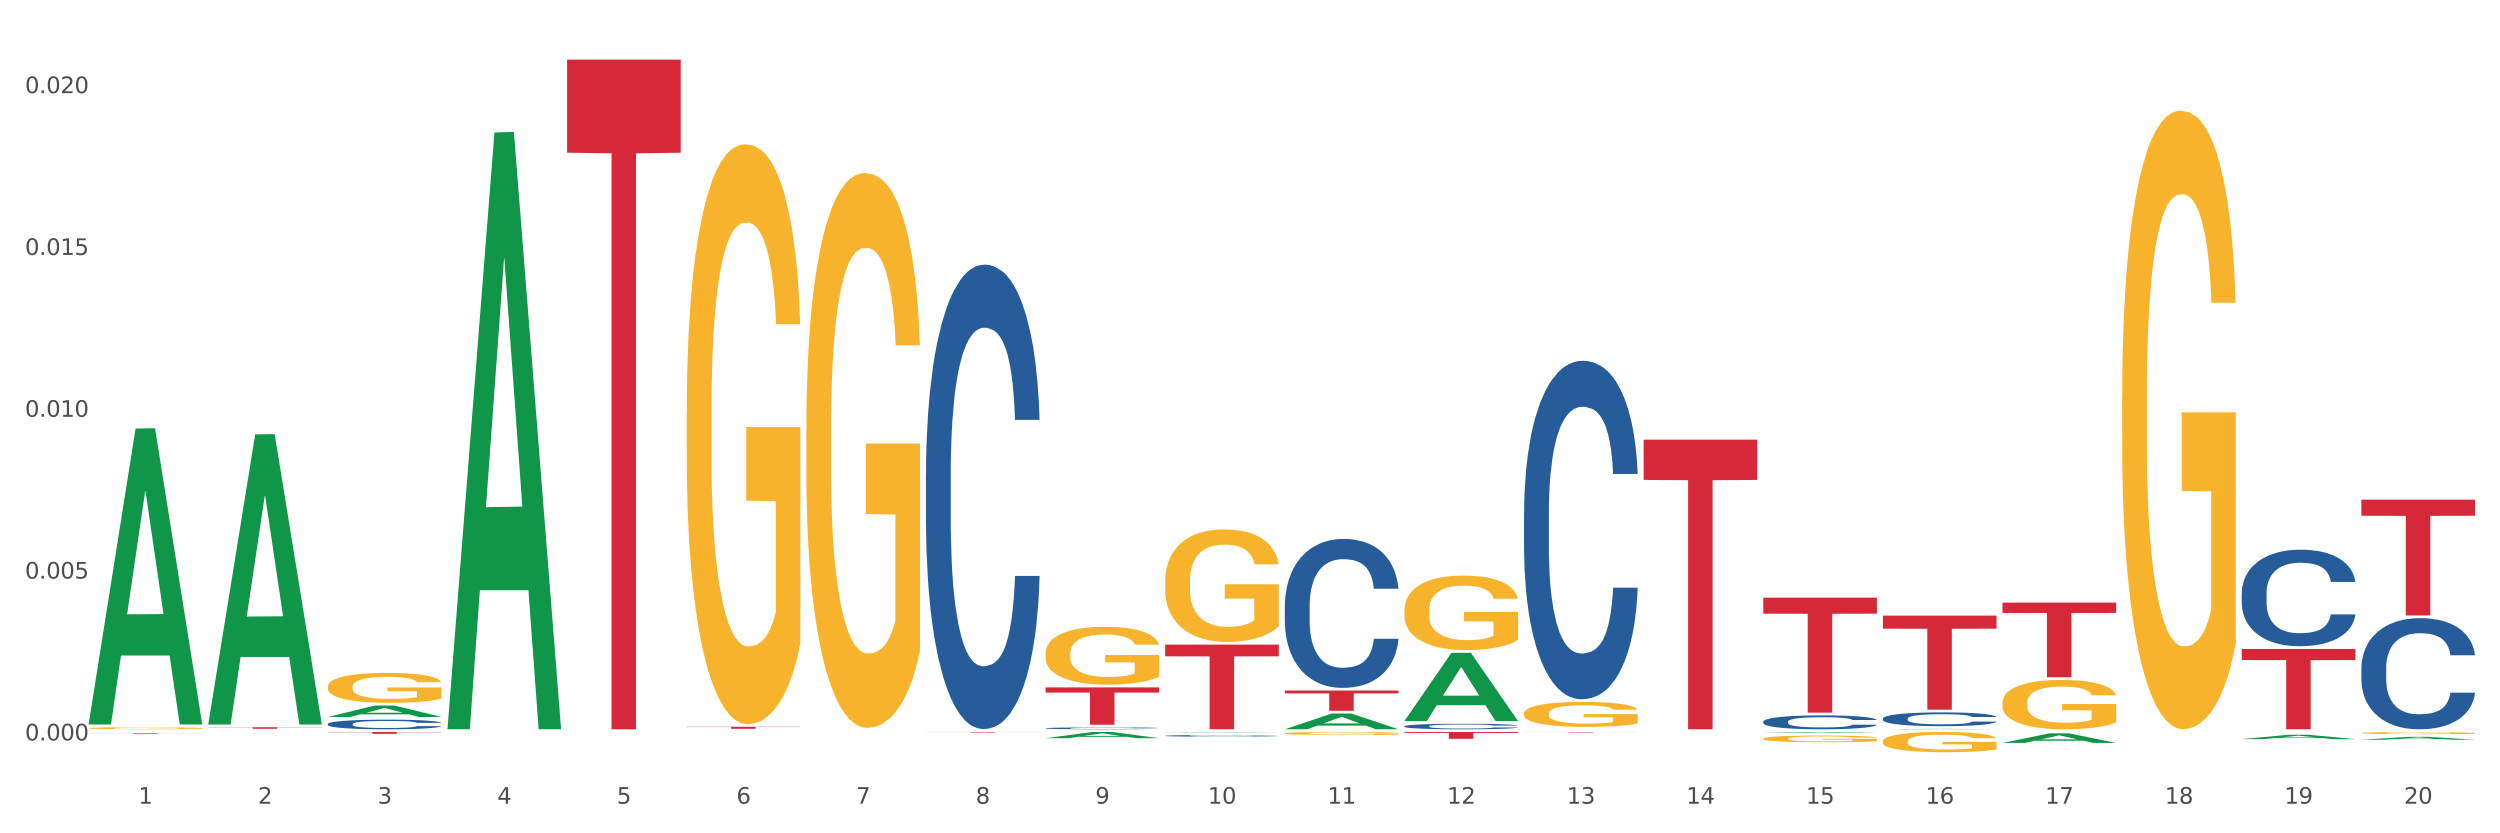 <?xml version="1.0" encoding="utf-8" standalone="no"?>
<!DOCTYPE svg PUBLIC "-//W3C//DTD SVG 1.1//EN"
  "http://www.w3.org/Graphics/SVG/1.1/DTD/svg11.dtd">
<svg xmlns:xlink="http://www.w3.org/1999/xlink" width="1080pt" height="360pt" viewBox="0 0 1080 360" xmlns="http://www.w3.org/2000/svg" version="1.1">
 <rect x="0" y="0" width="1080" height="360" fill="#333333" stroke="none"/>
 <defs>
  <style type="text/css">*{stroke-linejoin: round; stroke-linecap: butt}</style>
 </defs>
 <g id="figure_1">
  <g id="patch_1">
   <path d="M 0 360 
L 1080 360 
L 1080 0 
L 0 0 
z
" style="fill: #ffffff; stroke: #ffffff; stroke-linejoin: miter"/>
  </g>
  <g id="axes_1">
   <g id="matplotlib.axis_1">
    <g id="xtick_1">
     <g id="text_1">
      <!-- 1 -->
      <g style="fill: #4d4d4d" transform="translate(59.775 347.204) scale(0.096 -0.096)">
       <defs>
        <path id="DejaVuSans-31" d="M 794 531 
L 1825 531 
L 1825 4091 
L 703 3866 
L 703 4441 
L 1819 4666 
L 2450 4666 
L 2450 531 
L 3481 531 
L 3481 0 
L 794 0 
L 794 531 
z
" transform="scale(0.016)"/>
       </defs>
       <use xlink:href="#DejaVuSans-31"/>
      </g>
     </g>
    </g>
    <g id="xtick_2">
     <g id="text_2">
      <!-- 2 -->
      <g style="fill: #4d4d4d" transform="translate(111.45 347.204) scale(0.096 -0.096)">
       <defs>
        <path id="DejaVuSans-32" d="M 1228 531 
L 3431 531 
L 3431 0 
L 469 0 
L 469 531 
Q 828 903 1448 1529 
Q 2069 2156 2228 2338 
Q 2531 2678 2651 2914 
Q 2772 3150 2772 3378 
Q 2772 3750 2511 3984 
Q 2250 4219 1831 4219 
Q 1534 4219 1204 4116 
Q 875 4013 500 3803 
L 500 4441 
Q 881 4594 1212 4672 
Q 1544 4750 1819 4750 
Q 2544 4750 2975 4387 
Q 3406 4025 3406 3419 
Q 3406 3131 3298 2873 
Q 3191 2616 2906 2266 
Q 2828 2175 2409 1742 
Q 1991 1309 1228 531 
z
" transform="scale(0.016)"/>
       </defs>
       <use xlink:href="#DejaVuSans-32"/>
      </g>
     </g>
    </g>
    <g id="xtick_3">
     <g id="text_3">
      <!-- 3 -->
      <g style="fill: #4d4d4d" transform="translate(163.125 347.204) scale(0.096 -0.096)">
       <defs>
        <path id="DejaVuSans-33" d="M 2597 2516 
Q 3050 2419 3304 2112 
Q 3559 1806 3559 1356 
Q 3559 666 3084 287 
Q 2609 -91 1734 -91 
Q 1441 -91 1130 -33 
Q 819 25 488 141 
L 488 750 
Q 750 597 1062 519 
Q 1375 441 1716 441 
Q 2309 441 2620 675 
Q 2931 909 2931 1356 
Q 2931 1769 2642 2001 
Q 2353 2234 1838 2234 
L 1294 2234 
L 1294 2753 
L 1863 2753 
Q 2328 2753 2575 2939 
Q 2822 3125 2822 3475 
Q 2822 3834 2567 4026 
Q 2313 4219 1838 4219 
Q 1578 4219 1281 4162 
Q 984 4106 628 3988 
L 628 4550 
Q 988 4650 1302 4700 
Q 1616 4750 1894 4750 
Q 2613 4750 3031 4423 
Q 3450 4097 3450 3541 
Q 3450 3153 3228 2886 
Q 3006 2619 2597 2516 
z
" transform="scale(0.016)"/>
       </defs>
       <use xlink:href="#DejaVuSans-33"/>
      </g>
     </g>
    </g>
    <g id="xtick_4">
     <g id="text_4">
      <!-- 4 -->
      <g style="fill: #4d4d4d" transform="translate(214.8 347.204) scale(0.096 -0.096)">
       <defs>
        <path id="DejaVuSans-34" d="M 2419 4116 
L 825 1625 
L 2419 1625 
L 2419 4116 
z
M 2253 4666 
L 3047 4666 
L 3047 1625 
L 3713 1625 
L 3713 1100 
L 3047 1100 
L 3047 0 
L 2419 0 
L 2419 1100 
L 313 1100 
L 313 1709 
L 2253 4666 
z
" transform="scale(0.016)"/>
       </defs>
       <use xlink:href="#DejaVuSans-34"/>
      </g>
     </g>
    </g>
    <g id="xtick_5">
     <g id="text_5">
      <!-- 5 -->
      <g style="fill: #4d4d4d" transform="translate(266.475 347.204) scale(0.096 -0.096)">
       <defs>
        <path id="DejaVuSans-35" d="M 691 4666 
L 3169 4666 
L 3169 4134 
L 1269 4134 
L 1269 2991 
Q 1406 3038 1543 3061 
Q 1681 3084 1819 3084 
Q 2600 3084 3056 2656 
Q 3513 2228 3513 1497 
Q 3513 744 3044 326 
Q 2575 -91 1722 -91 
Q 1428 -91 1123 -41 
Q 819 9 494 109 
L 494 744 
Q 775 591 1075 516 
Q 1375 441 1709 441 
Q 2250 441 2565 725 
Q 2881 1009 2881 1497 
Q 2881 1984 2565 2268 
Q 2250 2553 1709 2553 
Q 1456 2553 1204 2497 
Q 953 2441 691 2322 
L 691 4666 
z
" transform="scale(0.016)"/>
       </defs>
       <use xlink:href="#DejaVuSans-35"/>
      </g>
     </g>
    </g>
    <g id="xtick_6">
     <g id="text_6">
      <!-- 6 -->
      <g style="fill: #4d4d4d" transform="translate(318.15 347.204) scale(0.096 -0.096)">
       <defs>
        <path id="DejaVuSans-36" d="M 2113 2584 
Q 1688 2584 1439 2293 
Q 1191 2003 1191 1497 
Q 1191 994 1439 701 
Q 1688 409 2113 409 
Q 2538 409 2786 701 
Q 3034 994 3034 1497 
Q 3034 2003 2786 2293 
Q 2538 2584 2113 2584 
z
M 3366 4563 
L 3366 3988 
Q 3128 4100 2886 4159 
Q 2644 4219 2406 4219 
Q 1781 4219 1451 3797 
Q 1122 3375 1075 2522 
Q 1259 2794 1537 2939 
Q 1816 3084 2150 3084 
Q 2853 3084 3261 2657 
Q 3669 2231 3669 1497 
Q 3669 778 3244 343 
Q 2819 -91 2113 -91 
Q 1303 -91 875 529 
Q 447 1150 447 2328 
Q 447 3434 972 4092 
Q 1497 4750 2381 4750 
Q 2619 4750 2861 4703 
Q 3103 4656 3366 4563 
z
" transform="scale(0.016)"/>
       </defs>
       <use xlink:href="#DejaVuSans-36"/>
      </g>
     </g>
    </g>
    <g id="xtick_7">
     <g id="text_7">
      <!-- 7 -->
      <g style="fill: #4d4d4d" transform="translate(369.825 347.204) scale(0.096 -0.096)">
       <defs>
        <path id="DejaVuSans-37" d="M 525 4666 
L 3525 4666 
L 3525 4397 
L 1831 0 
L 1172 0 
L 2766 4134 
L 525 4134 
L 525 4666 
z
" transform="scale(0.016)"/>
       </defs>
       <use xlink:href="#DejaVuSans-37"/>
      </g>
     </g>
    </g>
    <g id="xtick_8">
     <g id="text_8">
      <!-- 8 -->
      <g style="fill: #4d4d4d" transform="translate(421.5 347.204) scale(0.096 -0.096)">
       <defs>
        <path id="DejaVuSans-38" d="M 2034 2216 
Q 1584 2216 1326 1975 
Q 1069 1734 1069 1313 
Q 1069 891 1326 650 
Q 1584 409 2034 409 
Q 2484 409 2743 651 
Q 3003 894 3003 1313 
Q 3003 1734 2745 1975 
Q 2488 2216 2034 2216 
z
M 1403 2484 
Q 997 2584 770 2862 
Q 544 3141 544 3541 
Q 544 4100 942 4425 
Q 1341 4750 2034 4750 
Q 2731 4750 3128 4425 
Q 3525 4100 3525 3541 
Q 3525 3141 3298 2862 
Q 3072 2584 2669 2484 
Q 3125 2378 3379 2068 
Q 3634 1759 3634 1313 
Q 3634 634 3220 271 
Q 2806 -91 2034 -91 
Q 1263 -91 848 271 
Q 434 634 434 1313 
Q 434 1759 690 2068 
Q 947 2378 1403 2484 
z
M 1172 3481 
Q 1172 3119 1398 2916 
Q 1625 2713 2034 2713 
Q 2441 2713 2670 2916 
Q 2900 3119 2900 3481 
Q 2900 3844 2670 4047 
Q 2441 4250 2034 4250 
Q 1625 4250 1398 4047 
Q 1172 3844 1172 3481 
z
" transform="scale(0.016)"/>
       </defs>
       <use xlink:href="#DejaVuSans-38"/>
      </g>
     </g>
    </g>
    <g id="xtick_9">
     <g id="text_9">
      <!-- 9 -->
      <g style="fill: #4d4d4d" transform="translate(473.175 347.204) scale(0.096 -0.096)">
       <defs>
        <path id="DejaVuSans-39" d="M 703 97 
L 703 672 
Q 941 559 1184 500 
Q 1428 441 1663 441 
Q 2288 441 2617 861 
Q 2947 1281 2994 2138 
Q 2813 1869 2534 1725 
Q 2256 1581 1919 1581 
Q 1219 1581 811 2004 
Q 403 2428 403 3163 
Q 403 3881 828 4315 
Q 1253 4750 1959 4750 
Q 2769 4750 3195 4129 
Q 3622 3509 3622 2328 
Q 3622 1225 3098 567 
Q 2575 -91 1691 -91 
Q 1453 -91 1209 -44 
Q 966 3 703 97 
z
M 1959 2075 
Q 2384 2075 2632 2365 
Q 2881 2656 2881 3163 
Q 2881 3666 2632 3958 
Q 2384 4250 1959 4250 
Q 1534 4250 1286 3958 
Q 1038 3666 1038 3163 
Q 1038 2656 1286 2365 
Q 1534 2075 1959 2075 
z
" transform="scale(0.016)"/>
       </defs>
       <use xlink:href="#DejaVuSans-39"/>
      </g>
     </g>
    </g>
    <g id="xtick_10">
     <g id="text_10">
      <!-- 10 -->
      <g style="fill: #4d4d4d" transform="translate(521.796 347.204) scale(0.096 -0.096)">
       <defs>
        <path id="DejaVuSans-30" d="M 2034 4250 
Q 1547 4250 1301 3770 
Q 1056 3291 1056 2328 
Q 1056 1369 1301 889 
Q 1547 409 2034 409 
Q 2525 409 2770 889 
Q 3016 1369 3016 2328 
Q 3016 3291 2770 3770 
Q 2525 4250 2034 4250 
z
M 2034 4750 
Q 2819 4750 3233 4129 
Q 3647 3509 3647 2328 
Q 3647 1150 3233 529 
Q 2819 -91 2034 -91 
Q 1250 -91 836 529 
Q 422 1150 422 2328 
Q 422 3509 836 4129 
Q 1250 4750 2034 4750 
z
" transform="scale(0.016)"/>
       </defs>
       <use xlink:href="#DejaVuSans-31"/>
       <use xlink:href="#DejaVuSans-30" transform="translate(63.623 0)"/>
      </g>
     </g>
    </g>
    <g id="xtick_11">
     <g id="text_11">
      <!-- 11 -->
      <g style="fill: #4d4d4d" transform="translate(573.471 347.204) scale(0.096 -0.096)">
       <use xlink:href="#DejaVuSans-31"/>
       <use xlink:href="#DejaVuSans-31" transform="translate(63.623 0)"/>
      </g>
     </g>
    </g>
    <g id="xtick_12">
     <g id="text_12">
      <!-- 12 -->
      <g style="fill: #4d4d4d" transform="translate(625.146 347.204) scale(0.096 -0.096)">
       <use xlink:href="#DejaVuSans-31"/>
       <use xlink:href="#DejaVuSans-32" transform="translate(63.623 0)"/>
      </g>
     </g>
    </g>
    <g id="xtick_13">
     <g id="text_13">
      <!-- 13 -->
      <g style="fill: #4d4d4d" transform="translate(676.821 347.204) scale(0.096 -0.096)">
       <use xlink:href="#DejaVuSans-31"/>
       <use xlink:href="#DejaVuSans-33" transform="translate(63.623 0)"/>
      </g>
     </g>
    </g>
    <g id="xtick_14">
     <g id="text_14">
      <!-- 14 -->
      <g style="fill: #4d4d4d" transform="translate(728.496 347.204) scale(0.096 -0.096)">
       <use xlink:href="#DejaVuSans-31"/>
       <use xlink:href="#DejaVuSans-34" transform="translate(63.623 0)"/>
      </g>
     </g>
    </g>
    <g id="xtick_15">
     <g id="text_15">
      <!-- 15 -->
      <g style="fill: #4d4d4d" transform="translate(780.171 347.204) scale(0.096 -0.096)">
       <use xlink:href="#DejaVuSans-31"/>
       <use xlink:href="#DejaVuSans-35" transform="translate(63.623 0)"/>
      </g>
     </g>
    </g>
    <g id="xtick_16">
     <g id="text_16">
      <!-- 16 -->
      <g style="fill: #4d4d4d" transform="translate(831.846 347.204) scale(0.096 -0.096)">
       <use xlink:href="#DejaVuSans-31"/>
       <use xlink:href="#DejaVuSans-36" transform="translate(63.623 0)"/>
      </g>
     </g>
    </g>
    <g id="xtick_17">
     <g id="text_17">
      <!-- 17 -->
      <g style="fill: #4d4d4d" transform="translate(883.521 347.204) scale(0.096 -0.096)">
       <use xlink:href="#DejaVuSans-31"/>
       <use xlink:href="#DejaVuSans-37" transform="translate(63.623 0)"/>
      </g>
     </g>
    </g>
    <g id="xtick_18">
     <g id="text_18">
      <!-- 18 -->
      <g style="fill: #4d4d4d" transform="translate(935.196 347.204) scale(0.096 -0.096)">
       <use xlink:href="#DejaVuSans-31"/>
       <use xlink:href="#DejaVuSans-38" transform="translate(63.623 0)"/>
      </g>
     </g>
    </g>
    <g id="xtick_19">
     <g id="text_19">
      <!-- 19 -->
      <g style="fill: #4d4d4d" transform="translate(986.871 347.204) scale(0.096 -0.096)">
       <use xlink:href="#DejaVuSans-31"/>
       <use xlink:href="#DejaVuSans-39" transform="translate(63.623 0)"/>
      </g>
     </g>
    </g>
    <g id="xtick_20">
     <g id="text_20">
      <!-- 20 -->
      <g style="fill: #4d4d4d" transform="translate(1038.546 347.204) scale(0.096 -0.096)">
       <use xlink:href="#DejaVuSans-32"/>
       <use xlink:href="#DejaVuSans-30" transform="translate(63.623 0)"/>
      </g>
     </g>
    </g>
    <g id="xtick_21"/>
    <g id="xtick_22"/>
    <g id="xtick_23"/>
    <g id="xtick_24"/>
    <g id="xtick_25"/>
    <g id="xtick_26"/>
    <g id="xtick_27"/>
    <g id="xtick_28"/>
    <g id="xtick_29"/>
    <g id="xtick_30"/>
    <g id="xtick_31"/>
    <g id="xtick_32"/>
    <g id="xtick_33"/>
    <g id="xtick_34"/>
    <g id="xtick_35"/>
    <g id="xtick_36"/>
    <g id="xtick_37"/>
    <g id="xtick_38"/>
    <g id="xtick_39"/>
   </g>
   <g id="matplotlib.axis_2">
    <g id="ytick_1">
     <g id="text_21">
      <!-- 0.000 -->
      <g style="fill: #4d4d4d" transform="translate(10.8 319.86) scale(0.096 -0.096)">
       <defs>
        <path id="DejaVuSans-2e" d="M 684 794 
L 1344 794 
L 1344 0 
L 684 0 
L 684 794 
z
" transform="scale(0.016)"/>
       </defs>
       <use xlink:href="#DejaVuSans-30"/>
       <use xlink:href="#DejaVuSans-2e" transform="translate(63.623 0)"/>
       <use xlink:href="#DejaVuSans-30" transform="translate(95.41 0)"/>
       <use xlink:href="#DejaVuSans-30" transform="translate(159.033 0)"/>
       <use xlink:href="#DejaVuSans-30" transform="translate(222.656 0)"/>
      </g>
     </g>
    </g>
    <g id="ytick_2">
     <g id="text_22">
      <!-- 0.005 -->
      <g style="fill: #4d4d4d" transform="translate(10.8 249.954) scale(0.096 -0.096)">
       <use xlink:href="#DejaVuSans-30"/>
       <use xlink:href="#DejaVuSans-2e" transform="translate(63.623 0)"/>
       <use xlink:href="#DejaVuSans-30" transform="translate(95.41 0)"/>
       <use xlink:href="#DejaVuSans-30" transform="translate(159.033 0)"/>
       <use xlink:href="#DejaVuSans-35" transform="translate(222.656 0)"/>
      </g>
     </g>
    </g>
    <g id="ytick_3">
     <g id="text_23">
      <!-- 0.010 -->
      <g style="fill: #4d4d4d" transform="translate(10.8 180.049) scale(0.096 -0.096)">
       <use xlink:href="#DejaVuSans-30"/>
       <use xlink:href="#DejaVuSans-2e" transform="translate(63.623 0)"/>
       <use xlink:href="#DejaVuSans-30" transform="translate(95.41 0)"/>
       <use xlink:href="#DejaVuSans-31" transform="translate(159.033 0)"/>
       <use xlink:href="#DejaVuSans-30" transform="translate(222.656 0)"/>
      </g>
     </g>
    </g>
    <g id="ytick_4">
     <g id="text_24">
      <!-- 0.015 -->
      <g style="fill: #4d4d4d" transform="translate(10.8 110.144) scale(0.096 -0.096)">
       <use xlink:href="#DejaVuSans-30"/>
       <use xlink:href="#DejaVuSans-2e" transform="translate(63.623 0)"/>
       <use xlink:href="#DejaVuSans-30" transform="translate(95.41 0)"/>
       <use xlink:href="#DejaVuSans-31" transform="translate(159.033 0)"/>
       <use xlink:href="#DejaVuSans-35" transform="translate(222.656 0)"/>
      </g>
     </g>
    </g>
    <g id="ytick_5">
     <g id="text_25">
      <!-- 0.020 -->
      <g style="fill: #4d4d4d" transform="translate(10.8 40.239) scale(0.096 -0.096)">
       <use xlink:href="#DejaVuSans-30"/>
       <use xlink:href="#DejaVuSans-2e" transform="translate(63.623 0)"/>
       <use xlink:href="#DejaVuSans-30" transform="translate(95.41 0)"/>
       <use xlink:href="#DejaVuSans-32" transform="translate(159.033 0)"/>
       <use xlink:href="#DejaVuSans-30" transform="translate(222.656 0)"/>
      </g>
     </g>
    </g>
    <g id="ytick_6"/>
    <g id="ytick_7"/>
    <g id="ytick_8"/>
    <g id="ytick_9"/>
   </g>
   <g id="PolyCollection_1">
    <path d="M 38.283 312.739 
L 38.334 312.618 
L 58.577 185.115 
L 66.979 184.995 
L 87.374 312.979 
L 77.657 312.979 
L 73.254 283.176 
L 52.352 283.176 
L 52.201 283.657 
L 47.949 312.979 
L 38.283 312.979 
L 38.283 312.739 
L 54.984 265.39 
L 70.623 265.27 
L 62.879 212.274 
L 62.778 212.034 
L 62.677 212.394 
L 54.934 265.27 
L 54.984 265.39 
L 38.283 312.739 
z
" clip-path="url(#p420fa908b7)" style="fill: #109648"/>
    <path d="M 606.708 316.213 
L 655.8 316.213 
L 655.8 316.623 
L 636.489 316.626 
L 636.489 319.168 
L 625.903 319.168 
L 625.903 316.626 
L 606.708 316.623 
L 606.708 316.215 
L 606.708 316.213 
z
" clip-path="url(#p420fa908b7)" style="fill: #d62839"/>
    <path d="M 658.383 316.213 
L 707.475 316.213 
L 707.475 316.24 
L 688.164 316.24 
L 688.164 316.409 
L 677.578 316.409 
L 677.578 316.24 
L 658.383 316.24 
L 658.383 316.213 
L 658.383 316.213 
z
" clip-path="url(#p420fa908b7)" style="fill: #d62839"/>
    <path d="M 710.058 189.949 
L 759.15 189.949 
L 759.15 207.331 
L 739.839 207.448 
L 739.839 315.029 
L 729.253 315.029 
L 729.253 207.448 
L 710.058 207.331 
L 710.058 190.066 
L 710.058 189.949 
z
" clip-path="url(#p420fa908b7)" style="fill: #d62839"/>
    <path d="M 761.734 258.203 
L 810.825 258.203 
L 810.825 265.107 
L 791.514 265.154 
L 791.514 307.883 
L 780.928 307.883 
L 780.928 265.154 
L 761.734 265.107 
L 761.734 258.25 
L 761.734 258.203 
z
" clip-path="url(#p420fa908b7)" style="fill: #d62839"/>
    <path d="M 813.409 265.934 
L 862.5 265.934 
L 862.5 271.583 
L 843.189 271.621 
L 843.189 306.588 
L 832.603 306.588 
L 832.603 271.621 
L 813.409 271.583 
L 813.409 265.972 
L 813.409 265.934 
z
" clip-path="url(#p420fa908b7)" style="fill: #d62839"/>
    <path d="M 865.084 260.312 
L 914.175 260.312 
L 914.175 264.795 
L 894.864 264.826 
L 894.864 292.577 
L 884.278 292.577 
L 884.278 264.826 
L 865.084 264.795 
L 865.084 260.342 
L 865.084 260.312 
z
" clip-path="url(#p420fa908b7)" style="fill: #d62839"/>
    <path d="M 968.434 280.326 
L 1017.525 280.326 
L 1017.525 285.152 
L 998.214 285.184 
L 998.214 315.051 
L 987.628 315.051 
L 987.628 285.184 
L 968.434 285.152 
L 968.434 280.359 
L 968.434 280.326 
z
" clip-path="url(#p420fa908b7)" style="fill: #d62839"/>
    <path d="M 1020.109 215.851 
L 1069.2 215.851 
L 1069.2 222.803 
L 1049.889 222.85 
L 1049.889 265.879 
L 1039.303 265.879 
L 1039.303 222.85 
L 1020.109 222.803 
L 1020.109 215.898 
L 1020.109 215.851 
z
" clip-path="url(#p420fa908b7)" style="fill: #d62839"/>
    <path d="M 1020.109 288.612 
L 1020.167 288.568 
L 1020.167 287.341 
L 1020.341 285.675 
L 1020.979 282.606 
L 1021.792 280.282 
L 1023.184 277.563 
L 1023.939 276.423 
L 1024.925 275.152 
L 1026.956 273.091 
L 1029.277 271.337 
L 1030.902 270.373 
L 1032.12 269.759 
L 1034.848 268.663 
L 1036.414 268.181 
L 1038.039 267.786 
L 1039.432 267.523 
L 1041.753 267.216 
L 1043.61 267.084 
L 1045.757 267.041 
L 1047.556 267.084 
L 1049.935 267.26 
L 1053.417 267.786 
L 1054.751 268.093 
L 1056.55 268.619 
L 1058.407 269.32 
L 1059.916 270.022 
L 1061.656 271.03 
L 1063.455 272.346 
L 1065.196 274.012 
L 1066.415 275.546 
L 1067.401 277.169 
L 1068.272 279.142 
L 1068.91 281.29 
L 1069.2 283.088 
L 1058.581 283.088 
L 1058.291 281.466 
L 1057.711 279.712 
L 1057.13 278.528 
L 1056.492 277.563 
L 1055.506 276.467 
L 1054.635 275.766 
L 1053.184 274.933 
L 1051.85 274.406 
L 1050.747 274.1 
L 1049.413 273.837 
L 1046.569 273.573 
L 1044.538 273.573 
L 1043.262 273.661 
L 1041.695 273.88 
L 1040.36 274.187 
L 1038.794 274.713 
L 1037.575 275.283 
L 1036.356 276.029 
L 1035.66 276.555 
L 1034.616 277.519 
L 1033.919 278.309 
L 1032.991 279.668 
L 1032.469 280.632 
L 1031.54 283.132 
L 1031.134 284.973 
L 1030.96 286.245 
L 1030.844 287.648 
L 1030.844 294.487 
L 1031.192 297.557 
L 1031.482 298.872 
L 1031.946 300.363 
L 1032.817 302.292 
L 1034.093 304.177 
L 1035.428 305.536 
L 1036.531 306.369 
L 1037.575 306.983 
L 1038.619 307.466 
L 1039.896 307.904 
L 1040.941 308.167 
L 1042.507 308.43 
L 1044.364 308.562 
L 1045.815 308.562 
L 1048.774 308.342 
L 1050.109 308.123 
L 1051.386 307.816 
L 1052.778 307.334 
L 1053.881 306.808 
L 1054.519 306.413 
L 1055.564 305.58 
L 1056.376 304.703 
L 1057.072 303.695 
L 1057.536 302.818 
L 1058.059 301.503 
L 1058.465 300.012 
L 1058.581 299.223 
L 1069.2 299.223 
L 1068.968 300.801 
L 1068.562 302.336 
L 1067.749 304.396 
L 1067.111 305.58 
L 1066.125 307.027 
L 1065.08 308.255 
L 1063.629 309.614 
L 1062.295 310.622 
L 1060.902 311.499 
L 1059.393 312.289 
L 1056.666 313.385 
L 1055.68 313.692 
L 1053.591 314.218 
L 1051.966 314.525 
L 1049.587 314.832 
L 1047.15 315.007 
L 1044.596 315.051 
L 1042.333 314.963 
L 1039.838 314.7 
L 1038.271 314.437 
L 1036.531 314.042 
L 1034.5 313.428 
L 1032.585 312.683 
L 1030.786 311.806 
L 1029.103 310.798 
L 1027.536 309.658 
L 1025.505 307.772 
L 1023.997 305.931 
L 1022.894 304.221 
L 1022.14 302.774 
L 1021.385 300.933 
L 1020.979 299.661 
L 1020.341 296.592 
L 1020.109 293.742 
L 1020.109 288.612 
z
" clip-path="url(#p420fa908b7)" style="fill: #255c99"/>
    <path d="M 968.434 256.201 
L 968.492 256.163 
L 968.492 255.097 
L 968.666 253.65 
L 969.304 250.984 
L 970.116 248.966 
L 971.509 246.605 
L 972.263 245.615 
L 973.25 244.51 
L 975.281 242.721 
L 977.602 241.197 
L 979.227 240.36 
L 980.445 239.827 
L 983.173 238.875 
L 984.739 238.456 
L 986.364 238.113 
L 987.757 237.884 
L 990.078 237.618 
L 991.935 237.504 
L 994.082 237.466 
L 995.881 237.504 
L 998.26 237.656 
L 1001.741 238.113 
L 1003.076 238.379 
L 1004.875 238.836 
L 1006.732 239.446 
L 1008.241 240.055 
L 1009.981 240.931 
L 1011.78 242.073 
L 1013.521 243.52 
L 1014.74 244.853 
L 1015.726 246.262 
L 1016.597 247.976 
L 1017.235 249.842 
L 1017.525 251.403 
L 1006.906 251.403 
L 1006.616 249.994 
L 1006.036 248.471 
L 1005.455 247.443 
L 1004.817 246.605 
L 1003.83 245.653 
L 1002.96 245.044 
L 1001.509 244.32 
L 1000.175 243.863 
L 999.072 243.597 
L 997.738 243.368 
L 994.894 243.14 
L 992.863 243.14 
L 991.587 243.216 
L 990.02 243.406 
L 988.685 243.673 
L 987.119 244.13 
L 985.9 244.625 
L 984.681 245.272 
L 983.985 245.729 
L 982.941 246.567 
L 982.244 247.252 
L 981.316 248.433 
L 980.794 249.271 
L 979.865 251.441 
L 979.459 253.041 
L 979.285 254.145 
L 979.169 255.364 
L 979.169 261.304 
L 979.517 263.97 
L 979.807 265.112 
L 980.271 266.407 
L 981.142 268.083 
L 982.418 269.72 
L 983.753 270.901 
L 984.855 271.624 
L 985.9 272.157 
L 986.944 272.576 
L 988.221 272.957 
L 989.266 273.185 
L 990.832 273.414 
L 992.689 273.528 
L 994.14 273.528 
L 997.099 273.338 
L 998.434 273.147 
L 999.711 272.881 
L 1001.103 272.462 
L 1002.206 272.005 
L 1002.844 271.662 
L 1003.888 270.939 
L 1004.701 270.177 
L 1005.397 269.301 
L 1005.861 268.54 
L 1006.384 267.397 
L 1006.79 266.102 
L 1006.906 265.417 
L 1017.525 265.417 
L 1017.293 266.788 
L 1016.887 268.121 
L 1016.074 269.91 
L 1015.436 270.939 
L 1014.45 272.195 
L 1013.405 273.262 
L 1011.954 274.442 
L 1010.62 275.318 
L 1009.227 276.08 
L 1007.718 276.765 
L 1004.991 277.717 
L 1004.005 277.984 
L 1001.916 278.441 
L 1000.291 278.707 
L 997.912 278.974 
L 995.475 279.126 
L 992.921 279.164 
L 990.658 279.088 
L 988.163 278.859 
L 986.596 278.631 
L 984.855 278.288 
L 982.825 277.755 
L 980.91 277.108 
L 979.111 276.346 
L 977.428 275.47 
L 975.861 274.48 
L 973.83 272.843 
L 972.322 271.243 
L 971.219 269.758 
L 970.465 268.501 
L 969.71 266.902 
L 969.304 265.798 
L 968.666 263.132 
L 968.434 260.657 
L 968.434 256.201 
z
" clip-path="url(#p420fa908b7)" style="fill: #255c99"/>
    <path d="M 813.409 310.427 
L 813.467 310.422 
L 813.467 310.269 
L 813.641 310.063 
L 814.279 309.682 
L 815.091 309.393 
L 816.484 309.056 
L 817.238 308.914 
L 818.225 308.756 
L 820.256 308.501 
L 822.577 308.283 
L 824.202 308.163 
L 825.42 308.087 
L 828.148 307.951 
L 829.714 307.891 
L 831.339 307.842 
L 832.732 307.809 
L 835.053 307.771 
L 836.91 307.755 
L 839.057 307.749 
L 840.856 307.755 
L 843.235 307.777 
L 846.716 307.842 
L 848.051 307.88 
L 849.85 307.945 
L 851.707 308.033 
L 853.215 308.12 
L 854.956 308.245 
L 856.755 308.408 
L 858.496 308.615 
L 859.715 308.805 
L 860.701 309.007 
L 861.571 309.252 
L 862.21 309.518 
L 862.5 309.741 
L 851.881 309.741 
L 851.591 309.54 
L 851.01 309.322 
L 850.43 309.175 
L 849.792 309.056 
L 848.805 308.92 
L 847.935 308.833 
L 846.484 308.729 
L 845.15 308.664 
L 844.047 308.626 
L 842.712 308.593 
L 839.869 308.56 
L 837.838 308.56 
L 836.562 308.571 
L 834.995 308.599 
L 833.66 308.637 
L 832.093 308.702 
L 830.875 308.773 
L 829.656 308.865 
L 828.96 308.931 
L 827.915 309.05 
L 827.219 309.148 
L 826.291 309.317 
L 825.768 309.437 
L 824.84 309.747 
L 824.434 309.975 
L 824.26 310.133 
L 824.144 310.307 
L 824.144 311.156 
L 824.492 311.537 
L 824.782 311.701 
L 825.246 311.886 
L 826.117 312.125 
L 827.393 312.359 
L 828.728 312.528 
L 829.83 312.631 
L 830.875 312.708 
L 831.919 312.767 
L 833.196 312.822 
L 834.24 312.855 
L 835.807 312.887 
L 837.664 312.904 
L 839.115 312.904 
L 842.074 312.876 
L 843.409 312.849 
L 844.685 312.811 
L 846.078 312.751 
L 847.181 312.686 
L 847.819 312.637 
L 848.863 312.533 
L 849.676 312.425 
L 850.372 312.299 
L 850.836 312.191 
L 851.359 312.027 
L 851.765 311.842 
L 851.881 311.744 
L 862.5 311.744 
L 862.268 311.94 
L 861.862 312.131 
L 861.049 312.386 
L 860.411 312.533 
L 859.424 312.713 
L 858.38 312.865 
L 856.929 313.034 
L 855.595 313.159 
L 854.202 313.268 
L 852.693 313.366 
L 849.966 313.502 
L 848.979 313.54 
L 846.89 313.606 
L 845.266 313.644 
L 842.887 313.682 
L 840.449 313.704 
L 837.896 313.709 
L 835.633 313.698 
L 833.138 313.665 
L 831.571 313.633 
L 829.83 313.584 
L 827.799 313.508 
L 825.884 313.415 
L 824.086 313.306 
L 822.403 313.181 
L 820.836 313.04 
L 818.805 312.806 
L 817.296 312.577 
L 816.194 312.365 
L 815.44 312.185 
L 814.685 311.957 
L 814.279 311.799 
L 813.641 311.418 
L 813.409 311.064 
L 813.409 310.427 
z
" clip-path="url(#p420fa908b7)" style="fill: #255c99"/>
    <path d="M 141.633 296.663 
L 141.691 296.651 
L 141.691 296.226 
L 141.807 295.859 
L 142.387 294.972 
L 143.256 294.239 
L 143.893 293.848 
L 144.531 293.529 
L 145.284 293.21 
L 146.212 292.879 
L 147.893 292.394 
L 148.936 292.145 
L 150.211 291.885 
L 152.529 291.507 
L 154.21 291.294 
L 155.949 291.116 
L 158.789 290.904 
L 160.644 290.809 
L 162.614 290.738 
L 164.991 290.691 
L 166.787 290.679 
L 170.729 290.714 
L 174.09 290.821 
L 175.713 290.904 
L 177.8 291.045 
L 178.901 291.14 
L 180.697 291.329 
L 182.552 291.578 
L 183.827 291.791 
L 185.74 292.193 
L 187.189 292.595 
L 188.522 293.092 
L 189.217 293.434 
L 189.739 293.754 
L 190.203 294.12 
L 190.666 294.7 
L 180.234 294.7 
L 179.828 294.286 
L 179.191 293.896 
L 178.263 293.517 
L 177.452 293.281 
L 176.061 292.985 
L 174.786 292.796 
L 173.453 292.654 
L 171.83 292.536 
L 170.555 292.477 
L 168.758 292.429 
L 165.222 292.441 
L 162.846 292.536 
L 161.223 292.654 
L 160.18 292.76 
L 159.253 292.879 
L 158.209 293.044 
L 156.992 293.293 
L 156.123 293.517 
L 155.253 293.801 
L 154.558 294.085 
L 153.92 294.416 
L 153.399 294.771 
L 152.993 295.138 
L 152.645 295.587 
L 152.355 296.332 
L 152.355 297.952 
L 152.471 298.319 
L 152.761 298.804 
L 153.109 299.17 
L 153.689 299.608 
L 154.21 299.904 
L 155.195 300.329 
L 156.297 300.684 
L 157.166 300.909 
L 158.035 301.098 
L 159.542 301.358 
L 161.223 301.571 
L 162.672 301.701 
L 164.643 301.82 
L 165.976 301.867 
L 167.135 301.891 
L 169.975 301.891 
L 172.004 301.855 
L 174.264 301.772 
L 176.003 301.666 
L 177.452 301.536 
L 179.075 301.323 
L 180.118 301.122 
L 180.118 298.65 
L 167.367 298.638 
L 167.367 296.994 
L 190.724 296.994 
L 190.724 301.82 
L 189.739 302.068 
L 188.638 302.293 
L 187.479 302.494 
L 185.74 302.742 
L 183.653 302.979 
L 181.799 303.144 
L 179.828 303.286 
L 177.51 303.416 
L 174.496 303.535 
L 172.641 303.582 
L 170.323 303.617 
L 167.599 303.629 
L 165.222 303.606 
L 162.904 303.546 
L 160.47 303.44 
L 158.093 303.286 
L 156.297 303.132 
L 154.5 302.943 
L 152.587 302.695 
L 151.08 302.458 
L 149.921 302.245 
L 148.646 301.973 
L 147.255 301.619 
L 146.212 301.299 
L 145.284 300.968 
L 144.299 300.542 
L 143.604 300.176 
L 142.908 299.715 
L 142.502 299.372 
L 142.039 298.839 
L 141.691 298.094 
L 141.633 296.663 
z
" clip-path="url(#p420fa908b7)" style="fill: #f7b32b"/>
    <path d="M 658.383 221.557 
L 658.441 221.424 
L 658.441 217.685 
L 658.616 212.611 
L 659.254 203.264 
L 660.066 196.187 
L 661.459 187.908 
L 662.213 184.437 
L 663.2 180.564 
L 665.231 174.289 
L 667.552 168.948 
L 669.177 166.01 
L 670.395 164.141 
L 673.122 160.802 
L 674.689 159.334 
L 676.314 158.132 
L 677.707 157.331 
L 680.028 156.396 
L 681.885 155.995 
L 684.032 155.862 
L 685.83 155.995 
L 688.21 156.53 
L 691.691 158.132 
L 693.026 159.067 
L 694.825 160.669 
L 696.682 162.805 
L 698.19 164.942 
L 699.931 168.013 
L 701.73 172.019 
L 703.471 177.093 
L 704.689 181.766 
L 705.676 186.707 
L 706.546 192.715 
L 707.185 199.258 
L 707.475 204.733 
L 696.856 204.733 
L 696.566 199.792 
L 695.985 194.451 
L 695.405 190.846 
L 694.767 187.908 
L 693.78 184.57 
L 692.91 182.434 
L 691.459 179.897 
L 690.125 178.294 
L 689.022 177.36 
L 687.687 176.559 
L 684.844 175.757 
L 682.813 175.757 
L 681.536 176.024 
L 679.97 176.692 
L 678.635 177.627 
L 677.068 179.229 
L 675.85 180.965 
L 674.631 183.235 
L 673.935 184.837 
L 672.89 187.775 
L 672.194 190.178 
L 671.266 194.318 
L 670.743 197.255 
L 669.815 204.866 
L 669.409 210.474 
L 669.235 214.347 
L 669.119 218.619 
L 669.119 239.45 
L 669.467 248.797 
L 669.757 252.802 
L 670.221 257.342 
L 671.091 263.217 
L 672.368 268.959 
L 673.703 273.098 
L 674.805 275.635 
L 675.85 277.505 
L 676.894 278.974 
L 678.171 280.309 
L 679.215 281.11 
L 680.782 281.911 
L 682.639 282.312 
L 684.09 282.312 
L 687.049 281.644 
L 688.384 280.976 
L 689.66 280.042 
L 691.053 278.573 
L 692.155 276.971 
L 692.794 275.769 
L 693.838 273.232 
L 694.651 270.561 
L 695.347 267.49 
L 695.811 264.82 
L 696.333 260.814 
L 696.74 256.274 
L 696.856 253.871 
L 707.475 253.871 
L 707.243 258.677 
L 706.836 263.351 
L 706.024 269.627 
L 705.386 273.232 
L 704.399 277.638 
L 703.355 281.377 
L 701.904 285.516 
L 700.569 288.587 
L 699.177 291.258 
L 697.668 293.661 
L 694.941 297 
L 693.954 297.934 
L 691.865 299.537 
L 690.241 300.471 
L 687.861 301.406 
L 685.424 301.94 
L 682.871 302.074 
L 680.608 301.807 
L 678.113 301.005 
L 676.546 300.204 
L 674.805 299.003 
L 672.774 297.133 
L 670.859 294.863 
L 669.061 292.193 
L 667.378 289.122 
L 665.811 285.65 
L 663.78 279.908 
L 662.271 274.3 
L 661.169 269.093 
L 660.414 264.686 
L 659.66 259.078 
L 659.254 255.206 
L 658.616 245.859 
L 658.383 237.18 
L 658.383 221.557 
z
" clip-path="url(#p420fa908b7)" style="fill: #255c99"/>
    <path d="M 606.708 313.74 
L 606.766 313.738 
L 606.766 313.677 
L 606.941 313.595 
L 607.579 313.443 
L 608.391 313.328 
L 609.784 313.193 
L 610.538 313.136 
L 611.525 313.073 
L 613.556 312.971 
L 615.877 312.884 
L 617.502 312.837 
L 618.72 312.806 
L 621.447 312.752 
L 623.014 312.728 
L 624.639 312.708 
L 626.032 312.695 
L 628.353 312.68 
L 630.21 312.674 
L 632.357 312.671 
L 634.155 312.674 
L 636.535 312.682 
L 640.016 312.708 
L 641.351 312.724 
L 643.15 312.75 
L 645.007 312.784 
L 646.515 312.819 
L 648.256 312.869 
L 650.055 312.934 
L 651.796 313.017 
L 653.014 313.093 
L 654.001 313.173 
L 654.871 313.271 
L 655.51 313.378 
L 655.8 313.467 
L 645.181 313.467 
L 644.891 313.386 
L 644.31 313.299 
L 643.73 313.241 
L 643.092 313.193 
L 642.105 313.139 
L 641.235 313.104 
L 639.784 313.063 
L 638.449 313.036 
L 637.347 313.021 
L 636.012 313.008 
L 633.169 312.995 
L 631.138 312.995 
L 629.861 313 
L 628.295 313.01 
L 626.96 313.026 
L 625.393 313.052 
L 624.175 313.08 
L 622.956 313.117 
L 622.26 313.143 
L 621.215 313.191 
L 620.519 313.23 
L 619.591 313.297 
L 619.068 313.345 
L 618.14 313.469 
L 617.734 313.56 
L 617.56 313.623 
L 617.444 313.693 
L 617.444 314.032 
L 617.792 314.184 
L 618.082 314.249 
L 618.546 314.323 
L 619.416 314.418 
L 620.693 314.512 
L 622.028 314.579 
L 623.13 314.621 
L 624.175 314.651 
L 625.219 314.675 
L 626.496 314.697 
L 627.54 314.71 
L 629.107 314.723 
L 630.964 314.729 
L 632.415 314.729 
L 635.374 314.718 
L 636.709 314.707 
L 637.985 314.692 
L 639.378 314.668 
L 640.48 314.642 
L 641.119 314.623 
L 642.163 314.581 
L 642.976 314.538 
L 643.672 314.488 
L 644.136 314.445 
L 644.658 314.379 
L 645.065 314.305 
L 645.181 314.266 
L 655.8 314.266 
L 655.568 314.345 
L 655.161 314.421 
L 654.349 314.523 
L 653.711 314.581 
L 652.724 314.653 
L 651.68 314.714 
L 650.229 314.781 
L 648.894 314.831 
L 647.502 314.875 
L 645.993 314.914 
L 643.266 314.968 
L 642.279 314.983 
L 640.19 315.009 
L 638.566 315.025 
L 636.186 315.04 
L 633.749 315.049 
L 631.196 315.051 
L 628.933 315.046 
L 626.438 315.033 
L 624.871 315.02 
L 623.13 315.001 
L 621.099 314.97 
L 619.184 314.933 
L 617.385 314.89 
L 615.703 314.84 
L 614.136 314.783 
L 612.105 314.69 
L 610.596 314.599 
L 609.494 314.514 
L 608.739 314.442 
L 607.985 314.351 
L 607.579 314.288 
L 606.941 314.136 
L 606.708 313.995 
L 606.708 313.74 
z
" clip-path="url(#p420fa908b7)" style="fill: #255c99"/>
    <path d="M 555.033 261.734 
L 555.091 261.675 
L 555.091 260.03 
L 555.265 257.797 
L 555.904 253.684 
L 556.716 250.571 
L 558.109 246.928 
L 558.863 245.4 
L 559.85 243.697 
L 561.881 240.935 
L 564.202 238.585 
L 565.826 237.292 
L 567.045 236.47 
L 569.772 235.001 
L 571.339 234.355 
L 572.964 233.826 
L 574.357 233.474 
L 576.678 233.062 
L 578.535 232.886 
L 580.682 232.827 
L 582.48 232.886 
L 584.86 233.121 
L 588.341 233.826 
L 589.676 234.237 
L 591.475 234.942 
L 593.332 235.882 
L 594.84 236.822 
L 596.581 238.174 
L 598.38 239.936 
L 600.121 242.169 
L 601.339 244.225 
L 602.326 246.399 
L 603.196 249.043 
L 603.835 251.922 
L 604.125 254.331 
L 593.506 254.331 
L 593.215 252.157 
L 592.635 249.807 
L 592.055 248.22 
L 591.417 246.928 
L 590.43 245.459 
L 589.56 244.519 
L 588.109 243.403 
L 586.774 242.698 
L 585.672 242.286 
L 584.337 241.934 
L 581.494 241.581 
L 579.463 241.581 
L 578.186 241.699 
L 576.62 241.993 
L 575.285 242.404 
L 573.718 243.109 
L 572.5 243.873 
L 571.281 244.872 
L 570.585 245.577 
L 569.54 246.869 
L 568.844 247.927 
L 567.915 249.748 
L 567.393 251.041 
L 566.465 254.39 
L 566.059 256.857 
L 565.885 258.561 
L 565.768 260.441 
L 565.768 269.606 
L 566.117 273.719 
L 566.407 275.482 
L 566.871 277.479 
L 567.741 280.064 
L 569.018 282.591 
L 570.353 284.412 
L 571.455 285.528 
L 572.5 286.351 
L 573.544 286.997 
L 574.821 287.585 
L 575.865 287.937 
L 577.432 288.29 
L 579.289 288.466 
L 580.74 288.466 
L 583.699 288.172 
L 585.034 287.878 
L 586.31 287.467 
L 587.703 286.821 
L 588.805 286.116 
L 589.444 285.587 
L 590.488 284.471 
L 591.301 283.296 
L 591.997 281.944 
L 592.461 280.769 
L 592.983 279.007 
L 593.39 277.009 
L 593.506 275.952 
L 604.125 275.952 
L 603.893 278.067 
L 603.486 280.123 
L 602.674 282.885 
L 602.036 284.471 
L 601.049 286.41 
L 600.005 288.055 
L 598.554 289.876 
L 597.219 291.227 
L 595.827 292.402 
L 594.318 293.46 
L 591.591 294.929 
L 590.604 295.34 
L 588.515 296.045 
L 586.89 296.456 
L 584.511 296.868 
L 582.074 297.103 
L 579.521 297.161 
L 577.258 297.044 
L 574.763 296.691 
L 573.196 296.339 
L 571.455 295.81 
L 569.424 294.988 
L 567.509 293.989 
L 565.71 292.814 
L 564.028 291.462 
L 562.461 289.935 
L 560.43 287.408 
L 558.921 284.941 
L 557.819 282.65 
L 557.064 280.711 
L 556.31 278.243 
L 555.904 276.539 
L 555.265 272.427 
L 555.033 268.608 
L 555.033 261.734 
z
" clip-path="url(#p420fa908b7)" style="fill: #255c99"/>
    <path d="M 503.358 317.862 
L 503.416 317.861 
L 503.416 317.844 
L 503.59 317.82 
L 504.229 317.776 
L 505.041 317.742 
L 506.434 317.703 
L 507.188 317.687 
L 508.175 317.669 
L 510.206 317.639 
L 512.527 317.614 
L 514.151 317.6 
L 515.37 317.591 
L 518.097 317.575 
L 519.664 317.569 
L 521.289 317.563 
L 522.682 317.559 
L 525.003 317.555 
L 526.859 317.553 
L 529.007 317.552 
L 530.805 317.553 
L 533.184 317.555 
L 536.666 317.563 
L 538.001 317.567 
L 539.8 317.575 
L 541.657 317.585 
L 543.165 317.595 
L 544.906 317.609 
L 546.705 317.628 
L 548.446 317.652 
L 549.664 317.674 
L 550.651 317.698 
L 551.521 317.726 
L 552.159 317.757 
L 552.45 317.783 
L 541.831 317.783 
L 541.54 317.759 
L 540.96 317.734 
L 540.38 317.717 
L 539.742 317.703 
L 538.755 317.688 
L 537.885 317.678 
L 536.434 317.666 
L 535.099 317.658 
L 533.997 317.654 
L 532.662 317.65 
L 529.819 317.646 
L 527.788 317.646 
L 526.511 317.647 
L 524.945 317.65 
L 523.61 317.655 
L 522.043 317.662 
L 520.825 317.671 
L 519.606 317.681 
L 518.91 317.689 
L 517.865 317.703 
L 517.169 317.714 
L 516.24 317.734 
L 515.718 317.747 
L 514.79 317.783 
L 514.384 317.81 
L 514.209 317.828 
L 514.093 317.848 
L 514.093 317.947 
L 514.442 317.991 
L 514.732 318.01 
L 515.196 318.031 
L 516.066 318.059 
L 517.343 318.086 
L 518.678 318.105 
L 519.78 318.117 
L 520.825 318.126 
L 521.869 318.133 
L 523.146 318.139 
L 524.19 318.143 
L 525.757 318.147 
L 527.614 318.149 
L 529.065 318.149 
L 532.024 318.146 
L 533.359 318.142 
L 534.635 318.138 
L 536.028 318.131 
L 537.13 318.124 
L 537.769 318.118 
L 538.813 318.106 
L 539.626 318.093 
L 540.322 318.079 
L 540.786 318.066 
L 541.308 318.047 
L 541.715 318.026 
L 541.831 318.015 
L 552.45 318.015 
L 552.218 318.037 
L 551.811 318.059 
L 550.999 318.089 
L 550.361 318.106 
L 549.374 318.127 
L 548.33 318.144 
L 546.879 318.164 
L 545.544 318.178 
L 544.152 318.191 
L 542.643 318.202 
L 539.916 318.218 
L 538.929 318.222 
L 536.84 318.23 
L 535.215 318.234 
L 532.836 318.239 
L 530.399 318.241 
L 527.846 318.242 
L 525.583 318.241 
L 523.088 318.237 
L 521.521 318.233 
L 519.78 318.227 
L 517.749 318.219 
L 515.834 318.208 
L 514.035 318.195 
L 512.353 318.181 
L 510.786 318.164 
L 508.755 318.137 
L 507.246 318.111 
L 506.144 318.086 
L 505.389 318.066 
L 504.635 318.039 
L 504.229 318.021 
L 503.59 317.977 
L 503.358 317.936 
L 503.358 317.862 
z
" clip-path="url(#p420fa908b7)" style="fill: #255c99"/>
    <path d="M 451.683 314.603 
L 451.741 314.602 
L 451.741 314.582 
L 451.915 314.553 
L 452.554 314.501 
L 453.366 314.462 
L 454.759 314.416 
L 455.513 314.397 
L 456.5 314.375 
L 458.531 314.34 
L 460.852 314.311 
L 462.476 314.294 
L 463.695 314.284 
L 466.422 314.265 
L 467.989 314.257 
L 469.614 314.25 
L 471.006 314.246 
L 473.328 314.241 
L 475.184 314.239 
L 477.331 314.238 
L 479.13 314.239 
L 481.509 314.242 
L 484.991 314.25 
L 486.326 314.256 
L 488.125 314.265 
L 489.981 314.276 
L 491.49 314.288 
L 493.231 314.305 
L 495.03 314.328 
L 496.771 314.356 
L 497.989 314.382 
L 498.976 314.409 
L 499.846 314.443 
L 500.484 314.479 
L 500.775 314.51 
L 490.156 314.51 
L 489.865 314.482 
L 489.285 314.452 
L 488.705 314.432 
L 488.067 314.416 
L 487.08 314.397 
L 486.21 314.386 
L 484.759 314.372 
L 483.424 314.363 
L 482.322 314.357 
L 480.987 314.353 
L 478.144 314.348 
L 476.113 314.348 
L 474.836 314.35 
L 473.27 314.354 
L 471.935 314.359 
L 470.368 314.368 
L 469.15 314.377 
L 467.931 314.39 
L 467.235 314.399 
L 466.19 314.415 
L 465.494 314.429 
L 464.565 314.452 
L 464.043 314.468 
L 463.115 314.51 
L 462.709 314.541 
L 462.534 314.563 
L 462.418 314.587 
L 462.418 314.703 
L 462.767 314.755 
L 463.057 314.777 
L 463.521 314.802 
L 464.391 314.835 
L 465.668 314.867 
L 467.003 314.89 
L 468.105 314.904 
L 469.15 314.914 
L 470.194 314.922 
L 471.471 314.93 
L 472.515 314.934 
L 474.082 314.939 
L 475.939 314.941 
L 477.389 314.941 
L 480.349 314.937 
L 481.684 314.933 
L 482.96 314.928 
L 484.353 314.92 
L 485.455 314.911 
L 486.094 314.904 
L 487.138 314.89 
L 487.951 314.876 
L 488.647 314.858 
L 489.111 314.844 
L 489.633 314.821 
L 490.039 314.796 
L 490.156 314.783 
L 500.775 314.783 
L 500.542 314.809 
L 500.136 314.835 
L 499.324 314.87 
L 498.686 314.89 
L 497.699 314.915 
L 496.655 314.936 
L 495.204 314.959 
L 493.869 314.976 
L 492.477 314.991 
L 490.968 315.004 
L 488.241 315.023 
L 487.254 315.028 
L 485.165 315.037 
L 483.54 315.042 
L 481.161 315.047 
L 478.724 315.05 
L 476.171 315.051 
L 473.908 315.049 
L 471.413 315.045 
L 469.846 315.04 
L 468.105 315.034 
L 466.074 315.023 
L 464.159 315.011 
L 462.36 314.996 
L 460.678 314.979 
L 459.111 314.959 
L 457.08 314.928 
L 455.571 314.896 
L 454.469 314.867 
L 453.714 314.843 
L 452.96 314.812 
L 452.554 314.79 
L 451.915 314.738 
L 451.683 314.69 
L 451.683 314.603 
z
" clip-path="url(#p420fa908b7)" style="fill: #255c99"/>
    <path d="M 555.033 298.323 
L 604.125 298.323 
L 604.125 299.54 
L 584.814 299.548 
L 584.814 307.076 
L 574.228 307.076 
L 574.228 299.548 
L 555.033 299.54 
L 555.033 298.331 
L 555.033 298.323 
z
" clip-path="url(#p420fa908b7)" style="fill: #d62839"/>
    <path d="M 503.358 278.455 
L 552.45 278.455 
L 552.45 283.54 
L 533.139 283.575 
L 533.139 315.051 
L 522.553 315.051 
L 522.553 283.575 
L 503.358 283.54 
L 503.358 278.489 
L 503.358 278.455 
z
" clip-path="url(#p420fa908b7)" style="fill: #d62839"/>
    <path d="M 451.683 296.948 
L 500.775 296.948 
L 500.775 299.189 
L 481.464 299.204 
L 481.464 313.076 
L 470.878 313.076 
L 470.878 299.204 
L 451.683 299.189 
L 451.683 296.963 
L 451.683 296.948 
z
" clip-path="url(#p420fa908b7)" style="fill: #d62839"/>
    <path d="M 400.008 316.213 
L 449.1 316.213 
L 449.1 316.244 
L 429.789 316.245 
L 429.789 316.441 
L 419.203 316.441 
L 419.203 316.245 
L 400.008 316.244 
L 400.008 316.213 
L 400.008 316.213 
z
" clip-path="url(#p420fa908b7)" style="fill: #d62839"/>
    <path d="M 296.658 178.07 
L 296.716 177.841 
L 296.716 169.605 
L 296.832 162.512 
L 297.412 145.353 
L 298.281 131.168 
L 298.919 123.618 
L 299.556 117.441 
L 300.31 111.264 
L 301.237 104.858 
L 302.918 95.478 
L 303.961 90.673 
L 305.236 85.64 
L 307.554 78.318 
L 309.235 74.2 
L 310.974 70.769 
L 313.814 66.65 
L 315.669 64.82 
L 317.639 63.447 
L 320.016 62.532 
L 321.812 62.303 
L 325.754 62.99 
L 329.115 65.049 
L 330.738 66.65 
L 332.825 69.396 
L 333.926 71.226 
L 335.723 74.887 
L 337.577 79.691 
L 338.852 83.809 
L 340.765 91.588 
L 342.214 99.367 
L 343.547 108.976 
L 344.243 115.611 
L 344.764 121.788 
L 345.228 128.881 
L 345.692 140.091 
L 335.259 140.091 
L 334.853 132.084 
L 334.216 124.534 
L 333.288 117.212 
L 332.477 112.637 
L 331.086 106.917 
L 329.811 103.256 
L 328.478 100.511 
L 326.855 98.223 
L 325.58 97.079 
L 323.783 96.164 
L 320.248 96.393 
L 317.871 98.223 
L 316.248 100.511 
L 315.205 102.57 
L 314.278 104.858 
L 313.234 108.061 
L 312.017 112.865 
L 311.148 117.212 
L 310.279 122.703 
L 309.583 128.194 
L 308.945 134.6 
L 308.424 141.464 
L 308.018 148.556 
L 307.67 157.25 
L 307.381 171.664 
L 307.381 203.008 
L 307.497 210.1 
L 307.786 219.48 
L 308.134 226.573 
L 308.714 235.038 
L 309.235 240.758 
L 310.221 248.994 
L 311.322 255.858 
L 312.191 260.204 
L 313.061 263.865 
L 314.568 268.898 
L 316.248 273.017 
L 317.697 275.533 
L 319.668 277.821 
L 321.001 278.736 
L 322.16 279.194 
L 325 279.194 
L 327.029 278.507 
L 329.289 276.906 
L 331.028 274.847 
L 332.477 272.33 
L 334.1 268.212 
L 335.143 264.323 
L 335.143 216.506 
L 322.392 216.277 
L 322.392 184.476 
L 345.749 184.476 
L 345.749 277.821 
L 344.764 282.626 
L 343.663 286.973 
L 342.504 290.862 
L 340.765 295.667 
L 338.678 300.242 
L 336.824 303.445 
L 334.853 306.191 
L 332.535 308.707 
L 329.521 310.995 
L 327.666 311.91 
L 325.348 312.597 
L 322.624 312.826 
L 320.248 312.368 
L 317.929 311.224 
L 315.495 309.165 
L 313.119 306.191 
L 311.322 303.217 
L 309.525 299.556 
L 307.612 294.751 
L 306.106 290.176 
L 304.946 286.057 
L 303.671 280.795 
L 302.28 273.932 
L 301.237 267.754 
L 300.31 261.348 
L 299.324 253.112 
L 298.629 246.02 
L 297.933 237.097 
L 297.528 230.462 
L 297.064 220.167 
L 296.716 205.753 
L 296.658 178.07 
z
" clip-path="url(#p420fa908b7)" style="fill: #f7b32b"/>
    <path d="M 348.333 185.49 
L 348.391 185.271 
L 348.391 177.391 
L 348.507 170.605 
L 349.087 154.187 
L 349.956 140.615 
L 350.594 133.391 
L 351.231 127.481 
L 351.985 121.57 
L 352.912 115.441 
L 354.593 106.466 
L 355.636 101.869 
L 356.911 97.053 
L 359.23 90.048 
L 360.91 86.108 
L 362.649 82.825 
L 365.489 78.884 
L 367.344 77.133 
L 369.314 75.82 
L 371.691 74.944 
L 373.487 74.725 
L 377.429 75.382 
L 380.79 77.352 
L 382.413 78.884 
L 384.5 81.511 
L 385.601 83.262 
L 387.398 86.765 
L 389.252 91.362 
L 390.527 95.302 
L 392.44 102.745 
L 393.889 110.187 
L 395.222 119.381 
L 395.918 125.729 
L 396.439 131.64 
L 396.903 138.426 
L 397.367 149.152 
L 386.934 149.152 
L 386.528 141.491 
L 385.891 134.267 
L 384.963 127.262 
L 384.152 122.884 
L 382.761 117.411 
L 381.486 113.909 
L 380.153 111.282 
L 378.53 109.093 
L 377.255 107.998 
L 375.458 107.123 
L 371.923 107.342 
L 369.546 109.093 
L 367.923 111.282 
L 366.88 113.252 
L 365.953 115.441 
L 364.91 118.506 
L 363.692 123.103 
L 362.823 127.262 
L 361.954 132.515 
L 361.258 137.769 
L 360.621 143.898 
L 360.099 150.466 
L 359.693 157.252 
L 359.345 165.57 
L 359.056 179.361 
L 359.056 209.35 
L 359.172 216.136 
L 359.461 225.111 
L 359.809 231.897 
L 360.389 239.997 
L 360.91 245.469 
L 361.896 253.35 
L 362.997 259.917 
L 363.866 264.076 
L 364.736 267.579 
L 366.243 272.394 
L 367.923 276.335 
L 369.372 278.743 
L 371.343 280.932 
L 372.676 281.807 
L 373.835 282.245 
L 376.675 282.245 
L 378.704 281.588 
L 380.964 280.056 
L 382.703 278.086 
L 384.152 275.678 
L 385.775 271.738 
L 386.818 268.016 
L 386.818 222.266 
L 374.067 222.047 
L 374.067 191.619 
L 397.425 191.619 
L 397.425 280.932 
L 396.439 285.529 
L 395.338 289.688 
L 394.179 293.409 
L 392.44 298.006 
L 390.354 302.384 
L 388.499 305.449 
L 386.528 308.076 
L 384.21 310.484 
L 381.196 312.673 
L 379.341 313.548 
L 377.023 314.205 
L 374.299 314.424 
L 371.923 313.986 
L 369.604 312.892 
L 367.17 310.921 
L 364.794 308.076 
L 362.997 305.23 
L 361.2 301.727 
L 359.287 297.131 
L 357.781 292.752 
L 356.621 288.812 
L 355.346 283.777 
L 353.955 277.21 
L 352.912 271.3 
L 351.985 265.171 
L 350.999 257.29 
L 350.304 250.504 
L 349.608 241.967 
L 349.203 235.619 
L 348.739 225.768 
L 348.391 211.977 
L 348.333 185.49 
z
" clip-path="url(#p420fa908b7)" style="fill: #f7b32b"/>
    <path d="M 451.683 282.324 
L 451.741 282.301 
L 451.741 281.478 
L 451.857 280.77 
L 452.437 279.056 
L 453.306 277.638 
L 453.944 276.884 
L 454.581 276.267 
L 455.335 275.65 
L 456.262 275.01 
L 457.943 274.073 
L 458.986 273.593 
L 460.261 273.09 
L 462.58 272.359 
L 464.26 271.947 
L 465.999 271.605 
L 468.839 271.193 
L 470.694 271.01 
L 472.664 270.873 
L 475.041 270.782 
L 476.838 270.759 
L 480.779 270.827 
L 484.14 271.033 
L 485.763 271.193 
L 487.85 271.467 
L 488.951 271.65 
L 490.748 272.016 
L 492.602 272.496 
L 493.877 272.907 
L 495.79 273.684 
L 497.239 274.462 
L 498.572 275.421 
L 499.268 276.084 
L 499.789 276.701 
L 500.253 277.41 
L 500.717 278.53 
L 490.284 278.53 
L 489.878 277.73 
L 489.241 276.976 
L 488.313 276.244 
L 487.502 275.787 
L 486.111 275.216 
L 484.836 274.85 
L 483.503 274.576 
L 481.88 274.347 
L 480.605 274.233 
L 478.808 274.142 
L 475.273 274.164 
L 472.896 274.347 
L 471.273 274.576 
L 470.23 274.782 
L 469.303 275.01 
L 468.26 275.33 
L 467.042 275.81 
L 466.173 276.244 
L 465.304 276.793 
L 464.608 277.341 
L 463.971 277.981 
L 463.449 278.667 
L 463.043 279.376 
L 462.696 280.244 
L 462.406 281.684 
L 462.406 284.815 
L 462.522 285.524 
L 462.811 286.461 
L 463.159 287.169 
L 463.739 288.015 
L 464.26 288.586 
L 465.246 289.409 
L 466.347 290.095 
L 467.216 290.529 
L 468.086 290.895 
L 469.593 291.398 
L 471.273 291.809 
L 472.722 292.06 
L 474.693 292.289 
L 476.026 292.38 
L 477.185 292.426 
L 480.025 292.426 
L 482.054 292.358 
L 484.314 292.198 
L 486.053 291.992 
L 487.502 291.74 
L 489.125 291.329 
L 490.168 290.94 
L 490.168 286.164 
L 477.417 286.141 
L 477.417 282.964 
L 500.775 282.964 
L 500.775 292.289 
L 499.789 292.769 
L 498.688 293.203 
L 497.529 293.592 
L 495.79 294.072 
L 493.704 294.529 
L 491.849 294.849 
L 489.878 295.123 
L 487.56 295.374 
L 484.546 295.603 
L 482.691 295.694 
L 480.373 295.763 
L 477.649 295.786 
L 475.273 295.74 
L 472.954 295.626 
L 470.52 295.42 
L 468.144 295.123 
L 466.347 294.826 
L 464.55 294.46 
L 462.638 293.98 
L 461.131 293.523 
L 459.971 293.112 
L 458.696 292.586 
L 457.305 291.9 
L 456.262 291.283 
L 455.335 290.643 
L 454.349 289.821 
L 453.654 289.112 
L 452.958 288.221 
L 452.553 287.558 
L 452.089 286.529 
L 451.741 285.089 
L 451.683 282.324 
z
" clip-path="url(#p420fa908b7)" style="fill: #f7b32b"/>
    <path d="M 503.358 251.166 
L 503.416 251.122 
L 503.416 249.525 
L 503.532 248.15 
L 504.112 244.823 
L 504.981 242.073 
L 505.619 240.609 
L 506.256 239.411 
L 507.01 238.214 
L 507.937 236.972 
L 509.618 235.153 
L 510.661 234.221 
L 511.936 233.246 
L 514.255 231.826 
L 515.935 231.028 
L 517.674 230.362 
L 520.514 229.564 
L 522.369 229.209 
L 524.34 228.943 
L 526.716 228.765 
L 528.513 228.721 
L 532.454 228.854 
L 535.815 229.253 
L 537.438 229.564 
L 539.525 230.096 
L 540.626 230.451 
L 542.423 231.161 
L 544.277 232.092 
L 545.553 232.891 
L 547.465 234.399 
L 548.914 235.907 
L 550.247 237.77 
L 550.943 239.056 
L 551.464 240.254 
L 551.928 241.629 
L 552.392 243.803 
L 541.959 243.803 
L 541.553 242.25 
L 540.916 240.786 
L 539.988 239.367 
L 539.177 238.48 
L 537.786 237.371 
L 536.511 236.661 
L 535.178 236.129 
L 533.555 235.685 
L 532.28 235.463 
L 530.483 235.286 
L 526.948 235.33 
L 524.571 235.685 
L 522.948 236.129 
L 521.905 236.528 
L 520.978 236.972 
L 519.935 237.593 
L 518.717 238.524 
L 517.848 239.367 
L 516.979 240.431 
L 516.283 241.496 
L 515.646 242.738 
L 515.124 244.069 
L 514.718 245.444 
L 514.371 247.13 
L 514.081 249.924 
L 514.081 256.001 
L 514.197 257.376 
L 514.486 259.195 
L 514.834 260.57 
L 515.414 262.211 
L 515.935 263.32 
L 516.921 264.917 
L 518.022 266.248 
L 518.891 267.09 
L 519.761 267.8 
L 521.268 268.776 
L 522.948 269.575 
L 524.397 270.062 
L 526.368 270.506 
L 527.701 270.683 
L 528.86 270.772 
L 531.7 270.772 
L 533.729 270.639 
L 535.989 270.329 
L 537.728 269.929 
L 539.177 269.441 
L 540.8 268.643 
L 541.843 267.889 
L 541.843 258.618 
L 529.092 258.574 
L 529.092 252.408 
L 552.45 252.408 
L 552.45 270.506 
L 551.464 271.438 
L 550.363 272.28 
L 549.204 273.034 
L 547.465 273.966 
L 545.379 274.853 
L 543.524 275.474 
L 541.553 276.006 
L 539.235 276.494 
L 536.221 276.938 
L 534.366 277.115 
L 532.048 277.248 
L 529.324 277.293 
L 526.948 277.204 
L 524.629 276.982 
L 522.195 276.583 
L 519.819 276.006 
L 518.022 275.43 
L 516.225 274.72 
L 514.313 273.788 
L 512.806 272.901 
L 511.646 272.103 
L 510.371 271.083 
L 508.98 269.752 
L 507.937 268.554 
L 507.01 267.312 
L 506.024 265.715 
L 505.329 264.34 
L 504.633 262.61 
L 504.228 261.324 
L 503.764 259.328 
L 503.416 256.533 
L 503.358 251.166 
z
" clip-path="url(#p420fa908b7)" style="fill: #f7b32b"/>
    <path d="M 555.033 316.808 
L 555.091 316.807 
L 555.091 316.765 
L 555.207 316.728 
L 555.787 316.64 
L 556.656 316.567 
L 557.294 316.528 
L 557.931 316.496 
L 558.685 316.465 
L 559.612 316.432 
L 561.293 316.383 
L 562.336 316.359 
L 563.611 316.333 
L 565.93 316.295 
L 567.61 316.274 
L 569.349 316.256 
L 572.189 316.235 
L 574.044 316.226 
L 576.015 316.218 
L 578.391 316.214 
L 580.188 316.213 
L 584.129 316.216 
L 587.49 316.227 
L 589.113 316.235 
L 591.2 316.249 
L 592.301 316.258 
L 594.098 316.277 
L 595.952 316.302 
L 597.228 316.323 
L 599.14 316.363 
L 600.589 316.403 
L 601.922 316.453 
L 602.618 316.487 
L 603.139 316.519 
L 603.603 316.555 
L 604.067 316.613 
L 593.634 316.613 
L 593.228 316.572 
L 592.591 316.533 
L 591.663 316.495 
L 590.852 316.472 
L 589.461 316.442 
L 588.186 316.423 
L 586.853 316.409 
L 585.23 316.397 
L 583.955 316.392 
L 582.158 316.387 
L 578.623 316.388 
L 576.246 316.397 
L 574.624 316.409 
L 573.58 316.42 
L 572.653 316.432 
L 571.61 316.448 
L 570.393 316.473 
L 569.523 316.495 
L 568.654 316.523 
L 567.958 316.552 
L 567.321 316.585 
L 566.799 316.62 
L 566.393 316.657 
L 566.046 316.701 
L 565.756 316.775 
L 565.756 316.937 
L 565.872 316.973 
L 566.162 317.022 
L 566.509 317.058 
L 567.089 317.102 
L 567.61 317.131 
L 568.596 317.174 
L 569.697 317.209 
L 570.566 317.231 
L 571.436 317.25 
L 572.943 317.276 
L 574.624 317.297 
L 576.072 317.31 
L 578.043 317.322 
L 579.376 317.327 
L 580.535 317.329 
L 583.375 317.329 
L 585.404 317.325 
L 587.664 317.317 
L 589.403 317.307 
L 590.852 317.294 
L 592.475 317.272 
L 593.518 317.252 
L 593.518 317.006 
L 580.767 317.005 
L 580.767 316.841 
L 604.125 316.841 
L 604.125 317.322 
L 603.139 317.347 
L 602.038 317.369 
L 600.879 317.389 
L 599.14 317.414 
L 597.054 317.437 
L 595.199 317.454 
L 593.228 317.468 
L 590.91 317.481 
L 587.896 317.493 
L 586.041 317.497 
L 583.723 317.501 
L 580.999 317.502 
L 578.623 317.5 
L 576.304 317.494 
L 573.87 317.483 
L 571.494 317.468 
L 569.697 317.453 
L 567.9 317.434 
L 565.988 317.409 
L 564.481 317.386 
L 563.322 317.364 
L 562.046 317.337 
L 560.655 317.302 
L 559.612 317.27 
L 558.685 317.237 
L 557.699 317.195 
L 557.004 317.158 
L 556.308 317.112 
L 555.903 317.078 
L 555.439 317.025 
L 555.091 316.951 
L 555.033 316.808 
z
" clip-path="url(#p420fa908b7)" style="fill: #f7b32b"/>
    <path d="M 606.708 263.528 
L 606.766 263.499 
L 606.766 262.441 
L 606.882 261.53 
L 607.462 259.326 
L 608.331 257.504 
L 608.969 256.534 
L 609.606 255.741 
L 610.36 254.947 
L 611.287 254.124 
L 612.968 252.919 
L 614.011 252.302 
L 615.286 251.656 
L 617.605 250.715 
L 619.286 250.187 
L 621.024 249.746 
L 623.864 249.217 
L 625.719 248.982 
L 627.69 248.805 
L 630.066 248.688 
L 631.863 248.658 
L 635.804 248.747 
L 639.165 249.011 
L 640.788 249.217 
L 642.875 249.569 
L 643.976 249.804 
L 645.773 250.275 
L 647.627 250.892 
L 648.903 251.421 
L 650.815 252.42 
L 652.264 253.419 
L 653.597 254.653 
L 654.293 255.506 
L 654.814 256.299 
L 655.278 257.21 
L 655.742 258.65 
L 645.309 258.65 
L 644.903 257.621 
L 644.266 256.652 
L 643.339 255.711 
L 642.527 255.123 
L 641.136 254.389 
L 639.861 253.919 
L 638.528 253.566 
L 636.905 253.272 
L 635.63 253.125 
L 633.833 253.008 
L 630.298 253.037 
L 627.921 253.272 
L 626.299 253.566 
L 625.255 253.83 
L 624.328 254.124 
L 623.285 254.536 
L 622.068 255.153 
L 621.198 255.711 
L 620.329 256.416 
L 619.633 257.122 
L 618.996 257.945 
L 618.474 258.826 
L 618.068 259.737 
L 617.721 260.854 
L 617.431 262.705 
L 617.431 266.731 
L 617.547 267.642 
L 617.837 268.847 
L 618.184 269.758 
L 618.764 270.845 
L 619.286 271.58 
L 620.271 272.638 
L 621.372 273.52 
L 622.241 274.078 
L 623.111 274.548 
L 624.618 275.195 
L 626.299 275.724 
L 627.748 276.047 
L 629.718 276.341 
L 631.051 276.458 
L 632.21 276.517 
L 635.05 276.517 
L 637.079 276.429 
L 639.339 276.223 
L 641.078 275.959 
L 642.527 275.635 
L 644.15 275.106 
L 645.193 274.607 
L 645.193 268.465 
L 632.442 268.436 
L 632.442 264.351 
L 655.8 264.351 
L 655.8 276.341 
L 654.814 276.958 
L 653.713 277.516 
L 652.554 278.016 
L 650.815 278.633 
L 648.729 279.221 
L 646.874 279.632 
L 644.903 279.985 
L 642.585 280.308 
L 639.571 280.602 
L 637.716 280.719 
L 635.398 280.807 
L 632.674 280.837 
L 630.298 280.778 
L 627.979 280.631 
L 625.545 280.367 
L 623.169 279.985 
L 621.372 279.603 
L 619.575 279.132 
L 617.663 278.515 
L 616.156 277.928 
L 614.997 277.399 
L 613.721 276.723 
L 612.33 275.841 
L 611.287 275.048 
L 610.36 274.225 
L 609.375 273.167 
L 608.679 272.256 
L 607.984 271.11 
L 607.578 270.258 
L 607.114 268.935 
L 606.766 267.084 
L 606.708 263.528 
z
" clip-path="url(#p420fa908b7)" style="fill: #f7b32b"/>
    <path d="M 658.383 308.221 
L 658.441 308.211 
L 658.441 307.857 
L 658.557 307.551 
L 659.137 306.812 
L 660.006 306.201 
L 660.644 305.876 
L 661.281 305.61 
L 662.035 305.344 
L 662.962 305.068 
L 664.643 304.664 
L 665.686 304.457 
L 666.961 304.241 
L 669.28 303.925 
L 670.961 303.748 
L 672.699 303.6 
L 675.539 303.423 
L 677.394 303.344 
L 679.365 303.285 
L 681.741 303.245 
L 683.538 303.235 
L 687.479 303.265 
L 690.841 303.354 
L 692.463 303.423 
L 694.55 303.541 
L 695.651 303.62 
L 697.448 303.777 
L 699.303 303.984 
L 700.578 304.162 
L 702.49 304.497 
L 703.939 304.832 
L 705.272 305.246 
L 705.968 305.531 
L 706.489 305.797 
L 706.953 306.103 
L 707.417 306.586 
L 696.984 306.586 
L 696.578 306.241 
L 695.941 305.916 
L 695.014 305.6 
L 694.202 305.403 
L 692.811 305.157 
L 691.536 304.999 
L 690.203 304.881 
L 688.58 304.782 
L 687.305 304.733 
L 685.508 304.694 
L 681.973 304.704 
L 679.596 304.782 
L 677.974 304.881 
L 676.93 304.97 
L 676.003 305.068 
L 674.96 305.206 
L 673.743 305.413 
L 672.873 305.6 
L 672.004 305.837 
L 671.308 306.073 
L 670.671 306.349 
L 670.149 306.645 
L 669.743 306.95 
L 669.396 307.325 
L 669.106 307.945 
L 669.106 309.295 
L 669.222 309.601 
L 669.512 310.005 
L 669.859 310.31 
L 670.439 310.675 
L 670.961 310.921 
L 671.946 311.276 
L 673.047 311.571 
L 673.916 311.759 
L 674.786 311.916 
L 676.293 312.133 
L 677.974 312.31 
L 679.423 312.419 
L 681.393 312.517 
L 682.726 312.557 
L 683.885 312.576 
L 686.725 312.576 
L 688.754 312.547 
L 691.014 312.478 
L 692.753 312.389 
L 694.202 312.281 
L 695.825 312.103 
L 696.868 311.936 
L 696.868 309.877 
L 684.117 309.867 
L 684.117 308.497 
L 707.475 308.497 
L 707.475 312.517 
L 706.489 312.724 
L 705.388 312.911 
L 704.229 313.079 
L 702.49 313.286 
L 700.404 313.483 
L 698.549 313.621 
L 696.578 313.739 
L 694.26 313.847 
L 691.246 313.946 
L 689.392 313.985 
L 687.073 314.015 
L 684.349 314.025 
L 681.973 314.005 
L 679.654 313.956 
L 677.22 313.867 
L 674.844 313.739 
L 673.047 313.611 
L 671.25 313.453 
L 669.338 313.246 
L 667.831 313.049 
L 666.672 312.872 
L 665.396 312.645 
L 664.005 312.35 
L 662.962 312.084 
L 662.035 311.808 
L 661.05 311.453 
L 660.354 311.148 
L 659.659 310.763 
L 659.253 310.478 
L 658.789 310.034 
L 658.441 309.413 
L 658.383 308.221 
z
" clip-path="url(#p420fa908b7)" style="fill: #f7b32b"/>
    <path d="M 761.734 319.098 
L 761.791 319.095 
L 761.791 318.999 
L 761.907 318.917 
L 762.487 318.717 
L 763.356 318.552 
L 763.994 318.464 
L 764.631 318.393 
L 765.385 318.321 
L 766.312 318.246 
L 767.993 318.137 
L 769.036 318.081 
L 770.311 318.023 
L 772.63 317.938 
L 774.311 317.89 
L 776.049 317.85 
L 778.889 317.802 
L 780.744 317.781 
L 782.715 317.765 
L 785.091 317.754 
L 786.888 317.752 
L 790.829 317.76 
L 794.191 317.783 
L 795.813 317.802 
L 797.9 317.834 
L 799.001 317.855 
L 800.798 317.898 
L 802.653 317.954 
L 803.928 318.002 
L 805.84 318.092 
L 807.289 318.183 
L 808.622 318.294 
L 809.318 318.371 
L 809.84 318.443 
L 810.303 318.526 
L 810.767 318.656 
L 800.334 318.656 
L 799.929 318.563 
L 799.291 318.475 
L 798.364 318.39 
L 797.552 318.337 
L 796.161 318.27 
L 794.886 318.228 
L 793.553 318.196 
L 791.93 318.169 
L 790.655 318.156 
L 788.858 318.145 
L 785.323 318.148 
L 782.947 318.169 
L 781.324 318.196 
L 780.28 318.22 
L 779.353 318.246 
L 778.31 318.284 
L 777.093 318.339 
L 776.223 318.39 
L 775.354 318.454 
L 774.658 318.518 
L 774.021 318.592 
L 773.499 318.672 
L 773.093 318.754 
L 772.746 318.856 
L 772.456 319.023 
L 772.456 319.388 
L 772.572 319.47 
L 772.862 319.579 
L 773.209 319.662 
L 773.789 319.76 
L 774.311 319.827 
L 775.296 319.922 
L 776.397 320.002 
L 777.267 320.053 
L 778.136 320.095 
L 779.643 320.154 
L 781.324 320.202 
L 782.773 320.231 
L 784.743 320.257 
L 786.076 320.268 
L 787.235 320.273 
L 790.075 320.273 
L 792.104 320.265 
L 794.364 320.247 
L 796.103 320.223 
L 797.552 320.194 
L 799.175 320.146 
L 800.218 320.101 
L 800.218 319.545 
L 787.467 319.542 
L 787.467 319.172 
L 810.825 319.172 
L 810.825 320.257 
L 809.84 320.313 
L 808.738 320.364 
L 807.579 320.409 
L 805.84 320.465 
L 803.754 320.518 
L 801.899 320.555 
L 799.929 320.587 
L 797.61 320.617 
L 794.596 320.643 
L 792.742 320.654 
L 790.423 320.662 
L 787.699 320.664 
L 785.323 320.659 
L 783.004 320.646 
L 780.57 320.622 
L 778.194 320.587 
L 776.397 320.553 
L 774.6 320.51 
L 772.688 320.454 
L 771.181 320.401 
L 770.022 320.353 
L 768.747 320.292 
L 767.356 320.212 
L 766.312 320.14 
L 765.385 320.066 
L 764.4 319.97 
L 763.704 319.888 
L 763.009 319.784 
L 762.603 319.707 
L 762.139 319.587 
L 761.791 319.419 
L 761.734 319.098 
z
" clip-path="url(#p420fa908b7)" style="fill: #f7b32b"/>
    <path d="M 400.008 204.465 
L 400.066 204.282 
L 400.066 199.151 
L 400.24 192.188 
L 400.879 179.362 
L 401.691 169.65 
L 403.084 158.29 
L 403.838 153.526 
L 404.825 148.212 
L 406.856 139.6 
L 409.177 132.27 
L 410.801 128.239 
L 412.02 125.674 
L 414.747 121.093 
L 416.314 119.077 
L 417.939 117.428 
L 419.331 116.329 
L 421.653 115.046 
L 423.509 114.496 
L 425.656 114.313 
L 427.455 114.496 
L 429.834 115.229 
L 433.316 117.428 
L 434.651 118.711 
L 436.45 120.91 
L 438.306 123.841 
L 439.815 126.773 
L 441.556 130.988 
L 443.355 136.485 
L 445.096 143.448 
L 446.314 149.861 
L 447.301 156.641 
L 448.171 164.886 
L 448.809 173.865 
L 449.1 181.377 
L 438.481 181.377 
L 438.19 174.598 
L 437.61 167.268 
L 437.03 162.321 
L 436.392 158.29 
L 435.405 153.709 
L 434.535 150.777 
L 433.084 147.296 
L 431.749 145.097 
L 430.647 143.814 
L 429.312 142.715 
L 426.469 141.615 
L 424.438 141.615 
L 423.161 141.982 
L 421.595 142.898 
L 420.26 144.181 
L 418.693 146.379 
L 417.475 148.761 
L 416.256 151.876 
L 415.56 154.075 
L 414.515 158.106 
L 413.819 161.405 
L 412.89 167.085 
L 412.368 171.116 
L 411.44 181.56 
L 411.033 189.256 
L 410.859 194.57 
L 410.743 200.434 
L 410.743 229.018 
L 411.092 241.845 
L 411.382 247.342 
L 411.846 253.572 
L 412.716 261.634 
L 413.993 269.513 
L 415.328 275.194 
L 416.43 278.675 
L 417.475 281.24 
L 418.519 283.256 
L 419.796 285.088 
L 420.84 286.188 
L 422.407 287.287 
L 424.264 287.837 
L 425.714 287.837 
L 428.674 286.921 
L 430.008 286.005 
L 431.285 284.722 
L 432.678 282.706 
L 433.78 280.507 
L 434.419 278.858 
L 435.463 275.377 
L 436.275 271.712 
L 436.972 267.498 
L 437.436 263.833 
L 437.958 258.336 
L 438.364 252.106 
L 438.481 248.808 
L 449.1 248.808 
L 448.867 255.404 
L 448.461 261.817 
L 447.649 270.43 
L 447.011 275.377 
L 446.024 281.424 
L 444.98 286.554 
L 443.529 292.235 
L 442.194 296.449 
L 440.802 300.114 
L 439.293 303.412 
L 436.566 307.993 
L 435.579 309.275 
L 433.49 311.474 
L 431.865 312.757 
L 429.486 314.04 
L 427.049 314.772 
L 424.496 314.956 
L 422.233 314.589 
L 419.738 313.49 
L 418.171 312.39 
L 416.43 310.741 
L 414.399 308.176 
L 412.484 305.061 
L 410.685 301.396 
L 409.003 297.182 
L 407.436 292.418 
L 405.405 284.539 
L 403.896 276.843 
L 402.794 269.697 
L 402.039 263.65 
L 401.285 255.954 
L 400.879 250.64 
L 400.24 237.814 
L 400.008 225.903 
L 400.008 204.465 
z
" clip-path="url(#p420fa908b7)" style="fill: #255c99"/>
    <path d="M 813.409 320.25 
L 813.467 320.242 
L 813.467 319.955 
L 813.582 319.707 
L 814.162 319.109 
L 815.031 318.614 
L 815.669 318.351 
L 816.307 318.135 
L 817.06 317.92 
L 817.987 317.697 
L 819.668 317.369 
L 820.711 317.202 
L 821.986 317.026 
L 824.305 316.771 
L 825.986 316.627 
L 827.724 316.508 
L 830.564 316.364 
L 832.419 316.3 
L 834.39 316.252 
L 836.766 316.221 
L 838.563 316.213 
L 842.504 316.236 
L 845.866 316.308 
L 847.488 316.364 
L 849.575 316.46 
L 850.676 316.524 
L 852.473 316.651 
L 854.328 316.819 
L 855.603 316.963 
L 857.515 317.234 
L 858.964 317.505 
L 860.297 317.84 
L 860.993 318.072 
L 861.515 318.287 
L 861.978 318.534 
L 862.442 318.925 
L 852.009 318.925 
L 851.604 318.646 
L 850.966 318.383 
L 850.039 318.127 
L 849.227 317.968 
L 847.836 317.768 
L 846.561 317.641 
L 845.228 317.545 
L 843.605 317.465 
L 842.33 317.425 
L 840.533 317.393 
L 836.998 317.401 
L 834.622 317.465 
L 832.999 317.545 
L 831.955 317.617 
L 831.028 317.697 
L 829.985 317.808 
L 828.768 317.976 
L 827.898 318.127 
L 827.029 318.319 
L 826.333 318.51 
L 825.696 318.734 
L 825.174 318.973 
L 824.769 319.221 
L 824.421 319.524 
L 824.131 320.026 
L 824.131 321.12 
L 824.247 321.367 
L 824.537 321.694 
L 824.884 321.941 
L 825.464 322.237 
L 825.986 322.436 
L 826.971 322.723 
L 828.072 322.963 
L 828.942 323.114 
L 829.811 323.242 
L 831.318 323.418 
L 832.999 323.561 
L 834.448 323.649 
L 836.418 323.729 
L 837.751 323.761 
L 838.911 323.777 
L 841.751 323.777 
L 843.779 323.753 
L 846.039 323.697 
L 847.778 323.625 
L 849.227 323.537 
L 850.85 323.394 
L 851.893 323.258 
L 851.893 321.59 
L 839.142 321.582 
L 839.142 320.473 
L 862.5 320.473 
L 862.5 323.729 
L 861.515 323.896 
L 860.413 324.048 
L 859.254 324.184 
L 857.515 324.351 
L 855.429 324.511 
L 853.574 324.622 
L 851.604 324.718 
L 849.285 324.806 
L 846.271 324.886 
L 844.417 324.918 
L 842.098 324.942 
L 839.374 324.95 
L 836.998 324.934 
L 834.68 324.894 
L 832.245 324.822 
L 829.869 324.718 
L 828.072 324.614 
L 826.275 324.487 
L 824.363 324.319 
L 822.856 324.16 
L 821.697 324.016 
L 820.422 323.832 
L 819.031 323.593 
L 817.987 323.378 
L 817.06 323.154 
L 816.075 322.867 
L 815.379 322.62 
L 814.684 322.308 
L 814.278 322.077 
L 813.814 321.718 
L 813.467 321.215 
L 813.409 320.25 
z
" clip-path="url(#p420fa908b7)" style="fill: #f7b32b"/>
    <path d="M 916.759 171.284 
L 916.817 171.04 
L 916.817 162.256 
L 916.933 154.693 
L 917.512 136.393 
L 918.381 121.265 
L 919.019 113.213 
L 919.657 106.625 
L 920.41 100.037 
L 921.337 93.205 
L 923.018 83.202 
L 924.061 78.078 
L 925.337 72.71 
L 927.655 64.902 
L 929.336 60.51 
L 931.075 56.85 
L 933.915 52.458 
L 935.769 50.506 
L 937.74 49.042 
L 940.116 48.066 
L 941.913 47.822 
L 945.854 48.554 
L 949.216 50.75 
L 950.839 52.458 
L 952.925 55.386 
L 954.026 57.338 
L 955.823 61.242 
L 957.678 66.366 
L 958.953 70.758 
L 960.865 79.054 
L 962.314 87.349 
L 963.647 97.597 
L 964.343 104.673 
L 964.865 111.261 
L 965.328 118.825 
L 965.792 130.781 
L 955.359 130.781 
L 954.954 122.241 
L 954.316 114.189 
L 953.389 106.381 
L 952.577 101.501 
L 951.186 95.401 
L 949.911 91.497 
L 948.578 88.569 
L 946.955 86.13 
L 945.68 84.91 
L 943.883 83.934 
L 940.348 84.178 
L 937.972 86.13 
L 936.349 88.569 
L 935.306 90.765 
L 934.378 93.205 
L 933.335 96.621 
L 932.118 101.745 
L 931.248 106.381 
L 930.379 112.237 
L 929.683 118.093 
L 929.046 124.925 
L 928.524 132.245 
L 928.119 139.809 
L 927.771 149.081 
L 927.481 164.452 
L 927.481 197.88 
L 927.597 205.444 
L 927.887 215.448 
L 928.235 223.012 
L 928.814 232.039 
L 929.336 238.139 
L 930.321 246.923 
L 931.422 254.243 
L 932.292 258.879 
L 933.161 262.783 
L 934.668 268.151 
L 936.349 272.543 
L 937.798 275.227 
L 939.768 277.667 
L 941.101 278.643 
L 942.261 279.131 
L 945.101 279.131 
L 947.129 278.399 
L 949.39 276.691 
L 951.128 274.495 
L 952.577 271.811 
L 954.2 267.419 
L 955.243 263.271 
L 955.243 212.276 
L 942.492 212.032 
L 942.492 178.116 
L 965.85 178.116 
L 965.85 277.667 
L 964.865 282.791 
L 963.763 287.427 
L 962.604 291.575 
L 960.865 296.699 
L 958.779 301.578 
L 956.924 304.994 
L 954.954 307.922 
L 952.635 310.606 
L 949.621 313.046 
L 947.767 314.022 
L 945.448 314.754 
L 942.724 314.998 
L 940.348 314.51 
L 938.03 313.29 
L 935.595 311.094 
L 933.219 307.922 
L 931.422 304.75 
L 929.626 300.847 
L 927.713 295.723 
L 926.206 290.843 
L 925.047 286.451 
L 923.772 280.839 
L 922.381 273.519 
L 921.337 266.931 
L 920.41 260.099 
L 919.425 251.315 
L 918.729 243.751 
L 918.034 234.235 
L 917.628 227.16 
L 917.164 216.18 
L 916.817 200.808 
L 916.759 171.284 
z
" clip-path="url(#p420fa908b7)" style="fill: #f7b32b"/>
    <path d="M 968.434 316.229 
L 968.492 316.229 
L 968.492 316.228 
L 968.608 316.227 
L 969.187 316.224 
L 970.057 316.222 
L 970.694 316.221 
L 971.332 316.22 
L 972.085 316.22 
L 973.012 316.219 
L 974.693 316.217 
L 975.737 316.217 
L 977.012 316.216 
L 979.33 316.215 
L 981.011 316.214 
L 982.75 316.214 
L 985.59 316.213 
L 987.444 316.213 
L 989.415 316.213 
L 991.791 316.213 
L 993.588 316.213 
L 997.529 316.213 
L 1000.891 316.213 
L 1002.514 316.213 
L 1004.6 316.214 
L 1005.701 316.214 
L 1007.498 316.214 
L 1009.353 316.215 
L 1010.628 316.216 
L 1012.54 316.217 
L 1013.989 316.218 
L 1015.323 316.219 
L 1016.018 316.22 
L 1016.54 316.221 
L 1017.003 316.222 
L 1017.467 316.224 
L 1007.034 316.224 
L 1006.629 316.223 
L 1005.991 316.221 
L 1005.064 316.22 
L 1004.252 316.22 
L 1002.861 316.219 
L 1001.586 316.218 
L 1000.253 316.218 
L 998.63 316.218 
L 997.355 316.218 
L 995.558 316.217 
L 992.023 316.217 
L 989.647 316.218 
L 988.024 316.218 
L 986.981 316.218 
L 986.053 316.219 
L 985.01 316.219 
L 983.793 316.22 
L 982.923 316.22 
L 982.054 316.221 
L 981.359 316.222 
L 980.721 316.223 
L 980.199 316.224 
L 979.794 316.225 
L 979.446 316.226 
L 979.156 316.228 
L 979.156 316.233 
L 979.272 316.234 
L 979.562 316.235 
L 979.91 316.236 
L 980.489 316.237 
L 981.011 316.238 
L 981.996 316.239 
L 983.097 316.24 
L 983.967 316.241 
L 984.836 316.241 
L 986.343 316.242 
L 988.024 316.243 
L 989.473 316.243 
L 991.443 316.243 
L 992.776 316.243 
L 993.936 316.243 
L 996.776 316.243 
L 998.804 316.243 
L 1001.065 316.243 
L 1002.803 316.243 
L 1004.252 316.242 
L 1005.875 316.242 
L 1006.918 316.241 
L 1006.918 316.235 
L 994.167 316.235 
L 994.167 316.23 
L 1017.525 316.23 
L 1017.525 316.243 
L 1016.54 316.244 
L 1015.438 316.245 
L 1014.279 316.245 
L 1012.54 316.246 
L 1010.454 316.246 
L 1008.599 316.247 
L 1006.629 316.247 
L 1004.31 316.248 
L 1001.296 316.248 
L 999.442 316.248 
L 997.123 316.248 
L 994.399 316.248 
L 992.023 316.248 
L 989.705 316.248 
L 987.27 316.248 
L 984.894 316.247 
L 983.097 316.247 
L 981.301 316.246 
L 979.388 316.246 
L 977.881 316.245 
L 976.722 316.244 
L 975.447 316.244 
L 974.056 316.243 
L 973.012 316.242 
L 972.085 316.241 
L 971.1 316.24 
L 970.404 316.239 
L 969.709 316.237 
L 969.303 316.237 
L 968.839 316.235 
L 968.492 316.233 
L 968.434 316.229 
z
" clip-path="url(#p420fa908b7)" style="fill: #f7b32b"/>
    <path d="M 1020.109 316.644 
L 1020.167 316.643 
L 1020.167 316.613 
L 1020.283 316.586 
L 1020.862 316.522 
L 1021.732 316.469 
L 1022.369 316.441 
L 1023.007 316.418 
L 1023.76 316.395 
L 1024.687 316.371 
L 1026.368 316.336 
L 1027.412 316.318 
L 1028.687 316.3 
L 1031.005 316.272 
L 1032.686 316.257 
L 1034.425 316.244 
L 1037.265 316.229 
L 1039.119 316.222 
L 1041.09 316.217 
L 1043.466 316.213 
L 1045.263 316.213 
L 1049.204 316.215 
L 1052.566 316.223 
L 1054.189 316.229 
L 1056.275 316.239 
L 1057.376 316.246 
L 1059.173 316.259 
L 1061.028 316.277 
L 1062.303 316.293 
L 1064.216 316.322 
L 1065.665 316.351 
L 1066.998 316.387 
L 1067.693 316.411 
L 1068.215 316.434 
L 1068.678 316.461 
L 1069.142 316.503 
L 1058.709 316.503 
L 1058.304 316.473 
L 1057.666 316.445 
L 1056.739 316.417 
L 1055.927 316.4 
L 1054.536 316.379 
L 1053.261 316.365 
L 1051.928 316.355 
L 1050.305 316.346 
L 1049.03 316.342 
L 1047.234 316.339 
L 1043.698 316.34 
L 1041.322 316.346 
L 1039.699 316.355 
L 1038.656 316.363 
L 1037.728 316.371 
L 1036.685 316.383 
L 1035.468 316.401 
L 1034.598 316.417 
L 1033.729 316.438 
L 1033.034 316.458 
L 1032.396 316.482 
L 1031.874 316.508 
L 1031.469 316.534 
L 1031.121 316.567 
L 1030.831 316.62 
L 1030.831 316.737 
L 1030.947 316.764 
L 1031.237 316.799 
L 1031.585 316.825 
L 1032.164 316.857 
L 1032.686 316.878 
L 1033.671 316.909 
L 1034.772 316.934 
L 1035.642 316.95 
L 1036.511 316.964 
L 1038.018 316.983 
L 1039.699 316.998 
L 1041.148 317.007 
L 1043.118 317.016 
L 1044.452 317.019 
L 1045.611 317.021 
L 1048.451 317.021 
L 1050.479 317.019 
L 1052.74 317.013 
L 1054.478 317.005 
L 1055.927 316.996 
L 1057.55 316.98 
L 1058.593 316.966 
L 1058.593 316.787 
L 1045.843 316.787 
L 1045.843 316.668 
L 1069.2 316.668 
L 1069.2 317.016 
L 1068.215 317.034 
L 1067.113 317.05 
L 1065.954 317.065 
L 1064.216 317.083 
L 1062.129 317.1 
L 1060.274 317.112 
L 1058.304 317.122 
L 1055.985 317.131 
L 1052.971 317.14 
L 1051.117 317.143 
L 1048.798 317.146 
L 1046.074 317.147 
L 1043.698 317.145 
L 1041.38 317.141 
L 1038.945 317.133 
L 1036.569 317.122 
L 1034.772 317.111 
L 1032.976 317.097 
L 1031.063 317.079 
L 1029.556 317.062 
L 1028.397 317.047 
L 1027.122 317.027 
L 1025.731 317.002 
L 1024.687 316.978 
L 1023.76 316.955 
L 1022.775 316.924 
L 1022.079 316.897 
L 1021.384 316.864 
L 1020.978 316.839 
L 1020.514 316.801 
L 1020.167 316.747 
L 1020.109 316.644 
z
" clip-path="url(#p420fa908b7)" style="fill: #f7b32b"/>
    <path d="M 38.283 316.823 
L 87.374 316.823 
L 87.374 316.864 
L 68.063 316.864 
L 68.063 317.117 
L 57.477 317.117 
L 57.477 316.864 
L 38.283 316.864 
L 38.283 316.823 
L 38.283 316.823 
z
" clip-path="url(#p420fa908b7)" style="fill: #d62839"/>
    <path d="M 89.958 314.173 
L 139.049 314.173 
L 139.049 314.263 
L 119.739 314.263 
L 119.739 314.821 
L 109.152 314.821 
L 109.152 314.263 
L 89.958 314.263 
L 89.958 314.173 
L 89.958 314.173 
z
" clip-path="url(#p420fa908b7)" style="fill: #d62839"/>
    <path d="M 141.633 316.213 
L 190.724 316.213 
L 190.724 316.325 
L 171.414 316.326 
L 171.414 317.021 
L 160.828 317.021 
L 160.828 316.326 
L 141.633 316.325 
L 141.633 316.213 
L 141.633 316.213 
z
" clip-path="url(#p420fa908b7)" style="fill: #d62839"/>
    <path d="M 244.983 25.759 
L 294.074 25.759 
L 294.074 65.961 
L 274.764 66.233 
L 274.764 315.051 
L 264.178 315.051 
L 264.178 66.233 
L 244.983 65.961 
L 244.983 26.031 
L 244.983 25.759 
z
" clip-path="url(#p420fa908b7)" style="fill: #d62839"/>
    <path d="M 296.658 313.987 
L 345.749 313.987 
L 345.749 314.105 
L 326.439 314.106 
L 326.439 314.833 
L 315.853 314.833 
L 315.853 314.106 
L 296.658 314.105 
L 296.658 313.988 
L 296.658 313.987 
z
" clip-path="url(#p420fa908b7)" style="fill: #d62839"/>
    <path d="M 865.084 303.587 
L 865.142 303.568 
L 865.142 302.867 
L 865.257 302.264 
L 865.837 300.804 
L 866.706 299.597 
L 867.344 298.955 
L 867.982 298.429 
L 868.735 297.904 
L 869.662 297.359 
L 871.343 296.561 
L 872.386 296.152 
L 873.662 295.724 
L 875.98 295.101 
L 877.661 294.751 
L 879.399 294.459 
L 882.239 294.109 
L 884.094 293.953 
L 886.065 293.836 
L 888.441 293.758 
L 890.238 293.739 
L 894.179 293.797 
L 897.541 293.973 
L 899.164 294.109 
L 901.25 294.342 
L 902.351 294.498 
L 904.148 294.809 
L 906.003 295.218 
L 907.278 295.568 
L 909.19 296.23 
L 910.639 296.892 
L 911.972 297.709 
L 912.668 298.274 
L 913.19 298.799 
L 913.653 299.403 
L 914.117 300.356 
L 903.684 300.356 
L 903.279 299.675 
L 902.641 299.033 
L 901.714 298.41 
L 900.902 298.021 
L 899.511 297.534 
L 898.236 297.223 
L 896.903 296.989 
L 895.28 296.795 
L 894.005 296.697 
L 892.208 296.619 
L 888.673 296.639 
L 886.297 296.795 
L 884.674 296.989 
L 883.63 297.164 
L 882.703 297.359 
L 881.66 297.632 
L 880.443 298.04 
L 879.573 298.41 
L 878.704 298.877 
L 878.008 299.344 
L 877.371 299.889 
L 876.849 300.473 
L 876.444 301.076 
L 876.096 301.816 
L 875.806 303.042 
L 875.806 305.709 
L 875.922 306.312 
L 876.212 307.11 
L 876.559 307.713 
L 877.139 308.433 
L 877.661 308.92 
L 878.646 309.621 
L 879.747 310.204 
L 880.617 310.574 
L 881.486 310.886 
L 882.993 311.314 
L 884.674 311.664 
L 886.123 311.878 
L 888.093 312.073 
L 889.426 312.151 
L 890.586 312.19 
L 893.426 312.19 
L 895.454 312.131 
L 897.715 311.995 
L 899.453 311.82 
L 900.902 311.606 
L 902.525 311.255 
L 903.568 310.925 
L 903.568 306.857 
L 890.817 306.837 
L 890.817 304.132 
L 914.175 304.132 
L 914.175 312.073 
L 913.19 312.482 
L 912.088 312.851 
L 910.929 313.182 
L 909.19 313.591 
L 907.104 313.98 
L 905.249 314.253 
L 903.279 314.486 
L 900.96 314.7 
L 897.946 314.895 
L 896.092 314.973 
L 893.773 315.031 
L 891.049 315.051 
L 888.673 315.012 
L 886.355 314.914 
L 883.92 314.739 
L 881.544 314.486 
L 879.747 314.233 
L 877.951 313.922 
L 876.038 313.513 
L 874.531 313.124 
L 873.372 312.774 
L 872.097 312.326 
L 870.706 311.742 
L 869.662 311.217 
L 868.735 310.672 
L 867.75 309.971 
L 867.054 309.368 
L 866.359 308.609 
L 865.953 308.044 
L 865.489 307.168 
L 865.142 305.942 
L 865.084 303.587 
z
" clip-path="url(#p420fa908b7)" style="fill: #f7b32b"/>
    <path d="M 141.633 312.761 
L 141.691 312.757 
L 141.691 312.651 
L 141.865 312.507 
L 142.503 312.241 
L 143.316 312.04 
L 144.709 311.804 
L 145.463 311.706 
L 146.449 311.595 
L 148.48 311.417 
L 150.801 311.265 
L 152.426 311.182 
L 153.645 311.128 
L 156.372 311.034 
L 157.939 310.992 
L 159.564 310.958 
L 160.956 310.935 
L 163.277 310.908 
L 165.134 310.897 
L 167.281 310.893 
L 169.08 310.897 
L 171.459 310.912 
L 174.941 310.958 
L 176.276 310.984 
L 178.074 311.03 
L 179.931 311.09 
L 181.44 311.151 
L 183.181 311.239 
L 184.98 311.352 
L 186.72 311.497 
L 187.939 311.63 
L 188.926 311.77 
L 189.796 311.941 
L 190.434 312.127 
L 190.724 312.283 
L 180.105 312.283 
L 179.815 312.142 
L 179.235 311.99 
L 178.655 311.888 
L 178.016 311.804 
L 177.03 311.709 
L 176.159 311.649 
L 174.709 311.577 
L 173.374 311.531 
L 172.272 311.504 
L 170.937 311.482 
L 168.094 311.459 
L 166.063 311.459 
L 164.786 311.466 
L 163.219 311.485 
L 161.885 311.512 
L 160.318 311.558 
L 159.099 311.607 
L 157.881 311.671 
L 157.184 311.717 
L 156.14 311.801 
L 155.444 311.869 
L 154.515 311.987 
L 153.993 312.07 
L 153.064 312.287 
L 152.658 312.446 
L 152.484 312.556 
L 152.368 312.678 
L 152.368 313.27 
L 152.716 313.536 
L 153.006 313.65 
L 153.471 313.779 
L 154.341 313.946 
L 155.618 314.109 
L 156.952 314.227 
L 158.055 314.299 
L 159.099 314.352 
L 160.144 314.394 
L 161.42 314.432 
L 162.465 314.455 
L 164.032 314.477 
L 165.889 314.489 
L 167.339 314.489 
L 170.299 314.47 
L 171.633 314.451 
L 172.91 314.424 
L 174.303 314.382 
L 175.405 314.337 
L 176.043 314.303 
L 177.088 314.231 
L 177.9 314.155 
L 178.597 314.067 
L 179.061 313.991 
L 179.583 313.877 
L 179.989 313.748 
L 180.105 313.68 
L 190.724 313.68 
L 190.492 313.817 
L 190.086 313.95 
L 189.274 314.128 
L 188.635 314.231 
L 187.649 314.356 
L 186.604 314.462 
L 185.154 314.58 
L 183.819 314.667 
L 182.426 314.743 
L 180.918 314.812 
L 178.19 314.906 
L 177.204 314.933 
L 175.115 314.979 
L 173.49 315.005 
L 171.111 315.032 
L 168.674 315.047 
L 166.121 315.051 
L 163.858 315.043 
L 161.362 315.02 
L 159.796 314.998 
L 158.055 314.963 
L 156.024 314.91 
L 154.109 314.846 
L 152.31 314.77 
L 150.627 314.682 
L 149.061 314.584 
L 147.03 314.42 
L 145.521 314.261 
L 144.418 314.113 
L 143.664 313.988 
L 142.91 313.828 
L 142.503 313.718 
L 141.865 313.452 
L 141.633 313.205 
L 141.633 312.761 
z
" clip-path="url(#p420fa908b7)" style="fill: #255c99"/>
    <path d="M 761.734 311.743 
L 761.792 311.738 
L 761.792 311.584 
L 761.966 311.376 
L 762.604 310.992 
L 763.416 310.701 
L 764.809 310.361 
L 765.563 310.219 
L 766.55 310.059 
L 768.581 309.802 
L 770.902 309.582 
L 772.527 309.462 
L 773.745 309.385 
L 776.473 309.248 
L 778.039 309.187 
L 779.664 309.138 
L 781.057 309.105 
L 783.378 309.067 
L 785.235 309.05 
L 787.382 309.045 
L 789.181 309.05 
L 791.56 309.072 
L 795.041 309.138 
L 796.376 309.176 
L 798.175 309.242 
L 800.032 309.33 
L 801.54 309.418 
L 803.281 309.544 
L 805.08 309.708 
L 806.821 309.917 
L 808.039 310.109 
L 809.026 310.312 
L 809.896 310.559 
L 810.535 310.827 
L 810.825 311.052 
L 800.206 311.052 
L 799.916 310.849 
L 799.335 310.63 
L 798.755 310.482 
L 798.117 310.361 
L 797.13 310.224 
L 796.26 310.136 
L 794.809 310.032 
L 793.475 309.966 
L 792.372 309.928 
L 791.037 309.895 
L 788.194 309.862 
L 786.163 309.862 
L 784.887 309.873 
L 783.32 309.9 
L 781.985 309.939 
L 780.418 310.005 
L 779.2 310.076 
L 777.981 310.169 
L 777.285 310.235 
L 776.24 310.356 
L 775.544 310.454 
L 774.616 310.624 
L 774.093 310.745 
L 773.165 311.058 
L 772.759 311.288 
L 772.585 311.447 
L 772.469 311.623 
L 772.469 312.478 
L 772.817 312.862 
L 773.107 313.027 
L 773.571 313.213 
L 774.442 313.455 
L 775.718 313.69 
L 777.053 313.861 
L 778.155 313.965 
L 779.2 314.042 
L 780.244 314.102 
L 781.521 314.157 
L 782.565 314.19 
L 784.132 314.223 
L 785.989 314.239 
L 787.44 314.239 
L 790.399 314.212 
L 791.734 314.184 
L 793.01 314.146 
L 794.403 314.085 
L 795.506 314.02 
L 796.144 313.97 
L 797.188 313.866 
L 798.001 313.756 
L 798.697 313.63 
L 799.161 313.52 
L 799.684 313.356 
L 800.09 313.169 
L 800.206 313.071 
L 810.825 313.071 
L 810.593 313.268 
L 810.187 313.46 
L 809.374 313.718 
L 808.736 313.866 
L 807.749 314.047 
L 806.705 314.201 
L 805.254 314.371 
L 803.92 314.497 
L 802.527 314.606 
L 801.018 314.705 
L 798.291 314.842 
L 797.304 314.881 
L 795.215 314.947 
L 793.591 314.985 
L 791.212 315.023 
L 788.774 315.045 
L 786.221 315.051 
L 783.958 315.04 
L 781.463 315.007 
L 779.896 314.974 
L 778.155 314.925 
L 776.124 314.848 
L 774.209 314.755 
L 772.411 314.645 
L 770.728 314.519 
L 769.161 314.376 
L 767.13 314.14 
L 765.621 313.91 
L 764.519 313.696 
L 763.764 313.515 
L 763.01 313.285 
L 762.604 313.126 
L 761.966 312.742 
L 761.734 312.385 
L 761.734 311.743 
z
" clip-path="url(#p420fa908b7)" style="fill: #255c99"/>
    <path d="M 38.283 314.561 
L 38.341 314.56 
L 38.341 314.53 
L 38.457 314.505 
L 39.036 314.442 
L 39.906 314.391 
L 40.543 314.363 
L 41.181 314.341 
L 41.934 314.319 
L 42.862 314.295 
L 44.543 314.261 
L 45.586 314.244 
L 46.861 314.225 
L 49.179 314.199 
L 50.86 314.184 
L 52.599 314.171 
L 55.439 314.157 
L 57.294 314.15 
L 59.264 314.145 
L 61.64 314.142 
L 63.437 314.141 
L 67.378 314.143 
L 70.74 314.151 
L 72.363 314.157 
L 74.449 314.166 
L 75.551 314.173 
L 77.347 314.186 
L 79.202 314.204 
L 80.477 314.219 
L 82.39 314.247 
L 83.839 314.275 
L 85.172 314.31 
L 85.867 314.334 
L 86.389 314.357 
L 86.853 314.383 
L 87.316 314.423 
L 76.884 314.423 
L 76.478 314.394 
L 75.84 314.367 
L 74.913 314.34 
L 74.102 314.324 
L 72.711 314.303 
L 71.436 314.289 
L 70.102 314.28 
L 68.48 314.271 
L 67.205 314.267 
L 65.408 314.264 
L 61.872 314.265 
L 59.496 314.271 
L 57.873 314.28 
L 56.83 314.287 
L 55.903 314.295 
L 54.859 314.307 
L 53.642 314.324 
L 52.773 314.34 
L 51.903 314.36 
L 51.208 314.38 
L 50.57 314.403 
L 50.049 314.428 
L 49.643 314.454 
L 49.295 314.486 
L 49.005 314.538 
L 49.005 314.652 
L 49.121 314.678 
L 49.411 314.712 
L 49.759 314.737 
L 50.338 314.768 
L 50.86 314.789 
L 51.845 314.819 
L 52.947 314.844 
L 53.816 314.86 
L 54.685 314.873 
L 56.192 314.891 
L 57.873 314.906 
L 59.322 314.915 
L 61.293 314.924 
L 62.626 314.927 
L 63.785 314.929 
L 66.625 314.929 
L 68.654 314.926 
L 70.914 314.92 
L 72.653 314.913 
L 74.102 314.904 
L 75.725 314.889 
L 76.768 314.875 
L 76.768 314.701 
L 64.017 314.7 
L 64.017 314.585 
L 87.374 314.585 
L 87.374 314.924 
L 86.389 314.941 
L 85.288 314.957 
L 84.129 314.971 
L 82.39 314.988 
L 80.303 315.005 
L 78.449 315.017 
L 76.478 315.027 
L 74.16 315.036 
L 71.146 315.044 
L 69.291 315.047 
L 66.973 315.05 
L 64.249 315.051 
L 61.872 315.049 
L 59.554 315.045 
L 57.12 315.037 
L 54.743 315.027 
L 52.947 315.016 
L 51.15 315.003 
L 49.237 314.985 
L 47.73 314.968 
L 46.571 314.954 
L 45.296 314.934 
L 43.905 314.909 
L 42.862 314.887 
L 41.934 314.864 
L 40.949 314.834 
L 40.254 314.808 
L 39.558 314.776 
L 39.152 314.752 
L 38.689 314.714 
L 38.341 314.662 
L 38.283 314.561 
z
" clip-path="url(#p420fa908b7)" style="fill: #f7b32b"/>
    <path d="M 1020.109 319.553 
L 1020.159 319.551 
L 1040.403 318.31 
L 1048.804 318.308 
L 1069.2 319.555 
L 1059.483 319.555 
L 1055.08 319.265 
L 1034.178 319.265 
L 1034.026 319.269 
L 1029.775 319.555 
L 1020.109 319.555 
L 1020.109 319.553 
L 1036.81 319.091 
L 1052.448 319.09 
L 1044.705 318.574 
L 1044.604 318.572 
L 1044.503 318.575 
L 1036.759 319.09 
L 1036.81 319.091 
L 1020.109 319.553 
z
" clip-path="url(#p420fa908b7)" style="fill: #109648"/>
    <path d="M 968.434 319.293 
L 968.484 319.291 
L 988.728 317.412 
L 997.129 317.41 
L 1017.525 319.296 
L 1007.808 319.296 
L 1003.405 318.857 
L 982.503 318.857 
L 982.351 318.864 
L 978.1 319.296 
L 968.434 319.296 
L 968.434 319.293 
L 985.135 318.595 
L 1000.773 318.593 
L 993.03 317.812 
L 992.929 317.809 
L 992.827 317.814 
L 985.084 318.593 
L 985.135 318.595 
L 968.434 319.293 
z
" clip-path="url(#p420fa908b7)" style="fill: #109648"/>
    <path d="M 865.084 320.947 
L 865.134 320.943 
L 885.378 316.792 
L 893.779 316.788 
L 914.175 320.955 
L 904.458 320.955 
L 900.055 319.984 
L 879.153 319.984 
L 879.001 320 
L 874.75 320.955 
L 865.084 320.955 
L 865.084 320.947 
L 881.785 319.405 
L 897.423 319.401 
L 889.68 317.676 
L 889.579 317.668 
L 889.477 317.68 
L 881.734 319.401 
L 881.785 319.405 
L 865.084 320.947 
z
" clip-path="url(#p420fa908b7)" style="fill: #109648"/>
    <path d="M 761.734 316.589 
L 761.784 316.589 
L 782.028 316.213 
L 790.429 316.213 
L 810.825 316.59 
L 801.108 316.59 
L 796.705 316.502 
L 775.803 316.502 
L 775.651 316.503 
L 771.4 316.59 
L 761.734 316.59 
L 761.734 316.589 
L 778.435 316.449 
L 794.073 316.449 
L 786.33 316.293 
L 786.229 316.292 
L 786.127 316.293 
L 778.384 316.449 
L 778.435 316.449 
L 761.734 316.589 
z
" clip-path="url(#p420fa908b7)" style="fill: #109648"/>
    <path d="M 606.708 311.454 
L 606.759 311.426 
L 627.003 282.026 
L 635.404 281.999 
L 655.8 311.51 
L 646.083 311.51 
L 641.68 304.638 
L 620.778 304.638 
L 620.626 304.748 
L 616.375 311.51 
L 606.708 311.51 
L 606.708 311.454 
L 623.41 300.537 
L 639.048 300.509 
L 631.305 288.289 
L 631.203 288.233 
L 631.102 288.316 
L 623.359 300.509 
L 623.41 300.537 
L 606.708 311.454 
z
" clip-path="url(#p420fa908b7)" style="fill: #109648"/>
    <path d="M 813.409 315.05 
L 813.459 315.05 
L 833.703 314.871 
L 842.104 314.871 
L 862.5 315.051 
L 852.783 315.051 
L 848.38 315.009 
L 827.478 315.009 
L 827.326 315.01 
L 823.075 315.051 
L 813.409 315.051 
L 813.409 315.05 
L 830.11 314.984 
L 845.748 314.984 
L 838.005 314.909 
L 837.904 314.909 
L 837.802 314.909 
L 830.059 314.984 
L 830.11 314.984 
L 813.409 315.05 
z
" clip-path="url(#p420fa908b7)" style="fill: #109648"/>
    <path d="M 503.358 316.39 
L 503.409 316.39 
L 523.653 316.213 
L 532.054 316.213 
L 552.45 316.39 
L 542.733 316.39 
L 538.33 316.349 
L 517.428 316.349 
L 517.276 316.35 
L 513.025 316.39 
L 503.358 316.39 
L 503.358 316.39 
L 520.059 316.324 
L 535.698 316.324 
L 527.955 316.25 
L 527.853 316.25 
L 527.752 316.251 
L 520.009 316.324 
L 520.059 316.324 
L 503.358 316.39 
z
" clip-path="url(#p420fa908b7)" style="fill: #109648"/>
    <path d="M 451.683 318.91 
L 451.734 318.907 
L 471.978 316.215 
L 480.379 316.213 
L 500.775 318.915 
L 491.058 318.915 
L 486.655 318.285 
L 465.753 318.285 
L 465.601 318.296 
L 461.35 318.915 
L 451.683 318.915 
L 451.683 318.91 
L 468.384 317.91 
L 484.023 317.907 
L 476.28 316.789 
L 476.178 316.783 
L 476.077 316.791 
L 468.334 317.907 
L 468.384 317.91 
L 451.683 318.91 
z
" clip-path="url(#p420fa908b7)" style="fill: #109648"/>
    <path d="M 193.308 314.566 
L 193.359 314.324 
L 213.603 57.23 
L 222.004 56.988 
L 242.399 315.051 
L 232.682 315.051 
L 228.279 254.957 
L 207.378 254.957 
L 207.226 255.927 
L 202.975 315.051 
L 193.308 315.051 
L 193.308 314.566 
L 210.009 219.095 
L 225.648 218.853 
L 217.904 111.993 
L 217.803 111.508 
L 217.702 112.235 
L 209.959 218.853 
L 210.009 219.095 
L 193.308 314.566 
z
" clip-path="url(#p420fa908b7)" style="fill: #109648"/>
    <path d="M 141.633 309.722 
L 141.684 309.717 
L 161.928 304.796 
L 170.329 304.791 
L 190.724 309.731 
L 181.007 309.731 
L 176.604 308.581 
L 155.703 308.581 
L 155.551 308.599 
L 151.3 309.731 
L 141.633 309.731 
L 141.633 309.722 
L 158.334 307.894 
L 173.973 307.89 
L 166.229 305.844 
L 166.128 305.835 
L 166.027 305.849 
L 158.284 307.89 
L 158.334 307.894 
L 141.633 309.722 
z
" clip-path="url(#p420fa908b7)" style="fill: #109648"/>
    <path d="M 89.958 312.775 
L 90.009 312.657 
L 110.252 187.645 
L 118.654 187.527 
L 139.049 313.011 
L 129.332 313.011 
L 124.929 283.79 
L 104.027 283.79 
L 103.876 284.261 
L 99.624 313.011 
L 89.958 313.011 
L 89.958 312.775 
L 106.659 266.352 
L 122.298 266.234 
L 114.554 214.274 
L 114.453 214.038 
L 114.352 214.391 
L 106.609 266.234 
L 106.659 266.352 
L 89.958 312.775 
z
" clip-path="url(#p420fa908b7)" style="fill: #109648"/>
    <path d="M 555.033 315.038 
L 555.084 315.032 
L 575.328 308.244 
L 583.729 308.238 
L 604.125 315.051 
L 594.408 315.051 
L 590.005 313.464 
L 569.103 313.464 
L 568.951 313.49 
L 564.7 315.051 
L 555.033 315.051 
L 555.033 315.038 
L 571.735 312.518 
L 587.373 312.511 
L 579.63 309.69 
L 579.528 309.677 
L 579.427 309.697 
L 571.684 312.511 
L 571.735 312.518 
L 555.033 315.038 
z
" clip-path="url(#p420fa908b7)" style="fill: #109648"/>
   </g>
  </g>
 </g>
 <defs>
  <clipPath id="p420fa908b7">
   <rect x="38.283" y="10.8" width="1030.917" height="329.109"/>
  </clipPath>
 </defs>
</svg>

